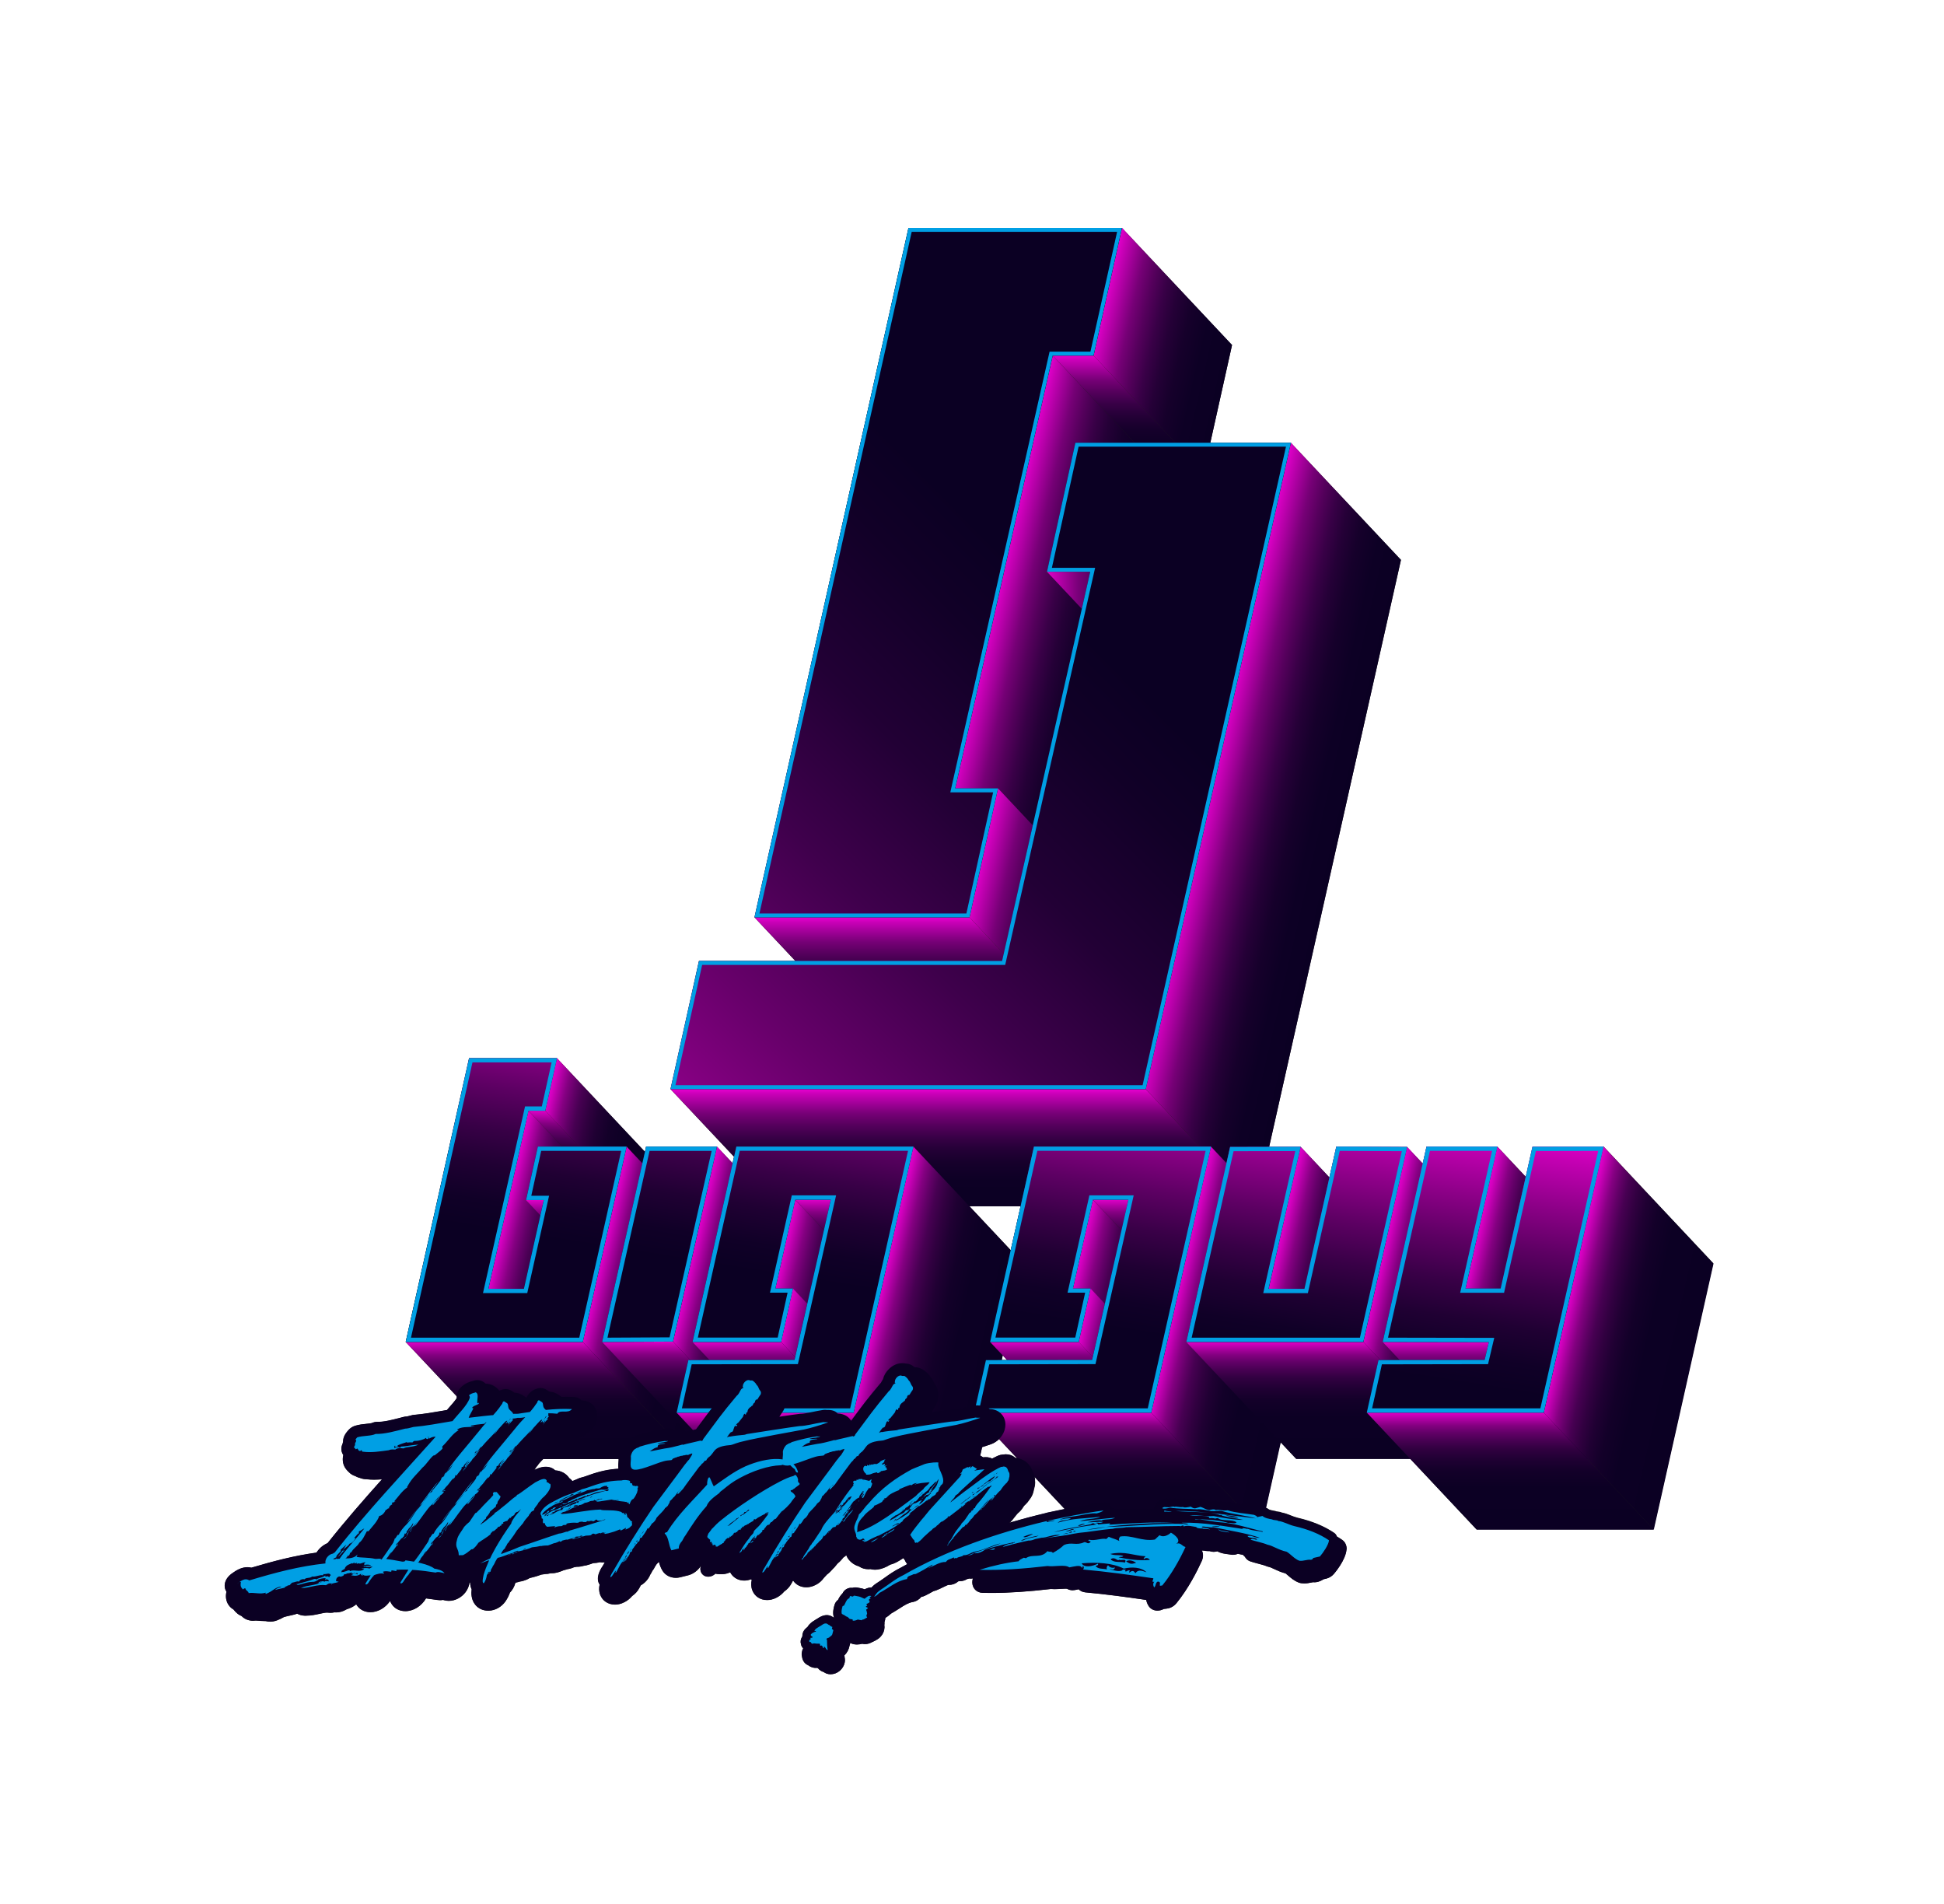 <?xml version="1.0" encoding="UTF-8"?><svg id="Layer_2" xmlns="http://www.w3.org/2000/svg" xmlns:xlink="http://www.w3.org/1999/xlink" viewBox="0 0 530 519"><defs><style>.cls-1{fill:url(#linear-gradient-8);}.cls-2{fill:url(#linear-gradient-7);}.cls-3{fill:url(#linear-gradient-5);}.cls-4{fill:url(#linear-gradient-6);}.cls-5{fill:url(#linear-gradient-9);}.cls-6{fill:url(#linear-gradient-4);}.cls-7{fill:url(#linear-gradient-3);}.cls-8{fill:url(#linear-gradient-2);}.cls-9{fill:url(#linear-gradient);}.cls-10{fill:#009fe4;}.cls-11,.cls-12{fill:#0b0023;}.cls-13{fill:#1c1b1a;filter:url(#outer-glow-1);}.cls-14{fill:url(#linear-gradient-10);}.cls-15{fill:url(#linear-gradient-11);}.cls-16{fill:url(#linear-gradient-12);}.cls-17{fill:url(#linear-gradient-13);}.cls-18{fill:url(#linear-gradient-19);}.cls-19{fill:url(#linear-gradient-14);}.cls-20{fill:url(#linear-gradient-21);}.cls-21{fill:url(#linear-gradient-20);}.cls-22{fill:url(#linear-gradient-22);}.cls-23{fill:url(#linear-gradient-23);}.cls-24{fill:url(#linear-gradient-28);}.cls-25{fill:url(#linear-gradient-25);}.cls-26{fill:url(#linear-gradient-32);}.cls-27{fill:url(#linear-gradient-31);}.cls-28{fill:url(#linear-gradient-33);}.cls-29{fill:url(#linear-gradient-30);}.cls-30{fill:url(#linear-gradient-15);}.cls-31{fill:url(#linear-gradient-16);}.cls-32{fill:url(#linear-gradient-17);}.cls-33{fill:url(#linear-gradient-18);}.cls-34{fill:url(#linear-gradient-35);}.cls-35{fill:url(#linear-gradient-34);}.cls-36{fill:url(#linear-gradient-36);}.cls-37{fill:url(#linear-gradient-27);}.cls-38{fill:url(#linear-gradient-24);}.cls-39{fill:url(#linear-gradient-26);}.cls-40{fill:url(#linear-gradient-29);}.cls-41{fill:url(#linear-gradient-37);}.cls-12{stroke:#0b0023;stroke-linecap:round;stroke-miterlimit:10;stroke-width:.77px;}</style><filter id="outer-glow-1" x="0" y="0" width="530" height="519" filterUnits="userSpaceOnUse"><feOffset dx="0" dy="0"/><feGaussianBlur result="blur" stdDeviation="20.04"/><feFlood flood-color="#ba00ba" flood-opacity=".4"/><feComposite in2="blur" operator="in"/><feComposite in="SourceGraphic"/></filter><linearGradient id="linear-gradient" x1="307.58" y1="128.86" x2="307.58" y2="96.92" gradientUnits="userSpaceOnUse"><stop offset="0" stop-color="#0b0023"/><stop offset=".22" stop-color="#0d0025"/><stop offset=".37" stop-color="#16002b"/><stop offset=".49" stop-color="#250037"/><stop offset=".59" stop-color="#390047"/><stop offset=".69" stop-color="#55005c"/><stop offset=".79" stop-color="#760076"/><stop offset=".87" stop-color="#9d0095"/><stop offset=".96" stop-color="#ca00b8"/><stop offset=".99" stop-color="#e000c9"/></linearGradient><linearGradient id="linear-gradient-2" x1="270.61" y1="167.93" x2="306.79" y2="176.28" gradientUnits="userSpaceOnUse"><stop offset="0" stop-color="#e000c9"/><stop offset=".04" stop-color="#ca00b8"/><stop offset=".13" stop-color="#9d0095"/><stop offset=".21" stop-color="#760076"/><stop offset=".31" stop-color="#55005c"/><stop offset=".41" stop-color="#390047"/><stop offset=".51" stop-color="#250037"/><stop offset=".63" stop-color="#16002b"/><stop offset=".78" stop-color="#0d0025"/><stop offset="1" stop-color="#0b0023"/></linearGradient><linearGradient id="linear-gradient-3" x1="250.02" y1="282" x2="250.02" y2="250.05" xlink:href="#linear-gradient"/><linearGradient id="linear-gradient-4" x1="262.6" y1="328.8" x2="262.6" y2="296.87" xlink:href="#linear-gradient"/><linearGradient id="linear-gradient-5" x1="299.14" y1="91.35" x2="334.91" y2="99.61" xlink:href="#linear-gradient-2"/><linearGradient id="linear-gradient-6" x1="265.3" y1="244.3" x2="301.13" y2="252.57" xlink:href="#linear-gradient-2"/><linearGradient id="linear-gradient-7" x1="328.89" y1="220.52" x2="365.43" y2="228.95" xlink:href="#linear-gradient-2"/><linearGradient id="linear-gradient-8" x1="285.44" y1="171.81" x2="327.23" y2="171.81" gradientUnits="userSpaceOnUse"><stop offset="0" stop-color="#e000c9"/><stop offset=".04" stop-color="#ca00b8"/><stop offset=".13" stop-color="#9d0095"/><stop offset=".21" stop-color="#760076"/><stop offset=".31" stop-color="#55005c"/><stop offset=".41" stop-color="#390047"/><stop offset=".51" stop-color="#250037"/><stop offset=".63" stop-color="#16002b"/><stop offset=".78" stop-color="#0d0025"/><stop offset="1" stop-color="#0b0023"/></linearGradient><linearGradient id="linear-gradient-9" x1="161.36" y1="334.65" x2="161.36" y2="302.75" gradientUnits="userSpaceOnUse"><stop offset="0" stop-color="#0b0023"/><stop offset=".36" stop-color="#0c0024"/><stop offset=".5" stop-color="#130029"/><stop offset=".6" stop-color="#200033"/><stop offset=".69" stop-color="#310040"/><stop offset=".76" stop-color="#470052"/><stop offset=".83" stop-color="#630068"/><stop offset=".89" stop-color="#840081"/><stop offset=".94" stop-color="#ab00a0"/><stop offset=".99" stop-color="#d500c0"/><stop offset="1" stop-color="#e000c9"/></linearGradient><linearGradient id="linear-gradient-10" x1="147.46" y1="307.43" x2="183.03" y2="315.64" gradientUnits="userSpaceOnUse"><stop offset="0" stop-color="#e000c9"/><stop offset=".02" stop-color="#d500c0"/><stop offset=".07" stop-color="#ab00a0"/><stop offset=".12" stop-color="#840081"/><stop offset=".18" stop-color="#630068"/><stop offset=".24" stop-color="#470052"/><stop offset=".32" stop-color="#310040"/><stop offset=".4" stop-color="#200033"/><stop offset=".5" stop-color="#130029"/><stop offset=".64" stop-color="#0c0024"/><stop offset="1" stop-color="#0b0023"/></linearGradient><linearGradient id="linear-gradient-11" x1="135.74" y1="338.85" x2="171.46" y2="347.1" xlink:href="#linear-gradient-10"/><linearGradient id="linear-gradient-12" x1="160.83" y1="359" x2="160.83" y2="327.1" xlink:href="#linear-gradient-9"/><linearGradient id="linear-gradient-13" x1="161.96" y1="350.97" x2="197.74" y2="359.23" xlink:href="#linear-gradient-10"/><linearGradient id="linear-gradient-14" x1="149.74" y1="397.68" x2="149.74" y2="365.78" xlink:href="#linear-gradient-9"/><linearGradient id="linear-gradient-15" x1="188.81" y1="397.68" x2="188.81" y2="365.68" xlink:href="#linear-gradient-9"/><linearGradient id="linear-gradient-16" x1="186.61" y1="350.93" x2="222.33" y2="359.18" xlink:href="#linear-gradient-10"/><linearGradient id="linear-gradient-17" x1="236.65" y1="358.91" x2="236.65" y2="327" xlink:href="#linear-gradient-9"/><linearGradient id="linear-gradient-18" x1="211.28" y1="350.94" x2="246.89" y2="359.17" xlink:href="#linear-gradient-10"/><linearGradient id="linear-gradient-19" x1="211.76" y1="370.33" x2="247.35" y2="378.55" xlink:href="#linear-gradient-10"/><linearGradient id="linear-gradient-20" x1="215.87" y1="397.68" x2="215.87" y2="365.78" xlink:href="#linear-gradient-9"/><linearGradient id="linear-gradient-21" x1="223.59" y1="416.95" x2="223.59" y2="385.04" xlink:href="#linear-gradient-9"/><linearGradient id="linear-gradient-22" x1="237.92" y1="360.59" x2="273.81" y2="368.88" xlink:href="#linear-gradient-10"/><linearGradient id="linear-gradient-23" x1="317.78" y1="358.91" x2="317.78" y2="327" xlink:href="#linear-gradient-9"/><linearGradient id="linear-gradient-24" x1="292.42" y1="350.94" x2="328.02" y2="359.16" xlink:href="#linear-gradient-10"/><linearGradient id="linear-gradient-25" x1="297" y1="397.68" x2="297" y2="365.78" xlink:href="#linear-gradient-9"/><linearGradient id="linear-gradient-26" x1="292.89" y1="370.33" x2="328.49" y2="378.55" xlink:href="#linear-gradient-10"/><linearGradient id="linear-gradient-27" x1="319.05" y1="360.59" x2="354.94" y2="368.88" xlink:href="#linear-gradient-10"/><linearGradient id="linear-gradient-28" x1="347.39" y1="343.78" x2="383.03" y2="352" xlink:href="#linear-gradient-10"/><linearGradient id="linear-gradient-29" x1="304.72" y1="416.95" x2="304.72" y2="385.04" xlink:href="#linear-gradient-9"/><linearGradient id="linear-gradient-30" x1="374.76" y1="351.02" x2="410.53" y2="359.28" xlink:href="#linear-gradient-10"/><linearGradient id="linear-gradient-31" x1="362.55" y1="397.68" x2="362.55" y2="365.78" xlink:href="#linear-gradient-9"/><linearGradient id="linear-gradient-32" x1="401.04" y1="343.7" x2="436.73" y2="351.94" xlink:href="#linear-gradient-10"/><linearGradient id="linear-gradient-33" x1="406.43" y1="397.73" x2="406.43" y2="365.78" xlink:href="#linear-gradient-9"/><linearGradient id="linear-gradient-34" x1="411.75" y1="416.95" x2="411.75" y2="385.04" xlink:href="#linear-gradient-9"/><linearGradient id="linear-gradient-35" x1="426.08" y1="360.59" x2="461.97" y2="368.88" xlink:href="#linear-gradient-10"/><linearGradient id="linear-gradient-36" x1="123.4" y1="334.68" x2="497.04" y2="-35.54" gradientUnits="userSpaceOnUse"><stop offset="0" stop-color="#e000c9"/><stop offset="0" stop-color="#d900c4"/><stop offset=".1" stop-color="#9b0093"/><stop offset=".19" stop-color="#68006b"/><stop offset=".27" stop-color="#3f004c"/><stop offset=".34" stop-color="#220035"/><stop offset=".41" stop-color="#110027"/><stop offset=".45" stop-color="#0b0023"/></linearGradient><linearGradient id="linear-gradient-37" x1="264.62" y1="397.74" x2="282.01" y2="287.95" gradientUnits="userSpaceOnUse"><stop offset=".37" stop-color="#0b0023"/><stop offset=".44" stop-color="#100027"/><stop offset=".53" stop-color="#200033"/><stop offset=".62" stop-color="#390047"/><stop offset=".72" stop-color="#5d0063"/><stop offset=".83" stop-color="#8c0087"/><stop offset=".95" stop-color="#c300b2"/><stop offset="1" stop-color="#e000c9"/></linearGradient></defs><g id="artwork"><path class="cls-13" d="M437.18,312.53l-19.37.05-1.84,8.19-7.74-8.24h-19.32l-1.04,4.62-4.25-4.52-19.3-.1-1.89,8.4-7.85-8.35-8.58.02,35.94-159.98-30.01-31.94h-21.96l5.92-26.63-30.01-31.94h-58.2l-41.99,187.94,11.15,11.88h-26.29l-7.76,34.93h129.55l14.72,15.67h0l-14.71-15.66h-129.55l17.32,18.43-.4,1.76-4.26-4.53h-19.32l-.32,1.42-23.99-25.53h-23.95l-17.28,77.36h0s13.94,14.83,13.94,14.83c-.01.17-.03.34-.01.51-.52.8-1.46,1.85-2.13,2.61-.19.21-.37.42-.55.63-.4.07-.8.14-1.19.2-2.72.47-5.29.91-7.81,1.12-.25.02-.51.07-.76.15-.4.12-.91.24-1.16.29-.29,0-.58.04-.87.11-.3.08-.6.15-.89.23-2.3.59-4.48,1.16-6.25,1.12-.53-.01-1.08.11-1.59.34-.26.08-.96.15-1.43.2-.93.09-1.99.2-3.07.53-.69.21-1.32.62-1.81,1.17-.5.56-1.49,1.67-1.47,3.15-.06.2-.11.4-.14.6-.51,1.05-.41,2.16.2,3.04-.34,1.42-.07,2.87.82,3.93.18.21.39.47.68.72.49.53,1.1.89,1.78,1.1.47.27.95.44,1.38.54.46.18,1,.3,1.64.31.67.08,1.35.12,2.08.12s1.46-.04,2.18-.1c-4.96,5.54-9.97,11.27-14.84,17.41-1.11.46-2.12,1.27-2.86,2.33-.06.08-.11.16-.17.25-5.91.83-11.34,2.21-17.75,4.11-1.23-.31-2.92-.16-5.03,1.39-1.45.95-2.25,2.2-2.24,3.54,0,.6.18,1.15.48,1.61-.2.83-.15,1.52-.09,1.92.21,1.29.95,2.33,2,2.92.29.39.65.78,1.1,1.15.34.27.72.49,1.12.65.77.8,1.87,1.27,3.11,1.27.24,0,.49-.02.74-.05,0,0,.03,0,.05,0,.18,0,.47.03.76.05.45.04,1.02.09,1.64.09.08,0,.17,0,.25,0,.39.1.79.16,1.21.16.64,0,1.3-.12,1.96-.38.71-.28,1.31-.58,1.81-.87.07-.02.14-.04.21-.06.49-.14.9-.23,1.33-.32.42-.09.9-.19,1.41-.33.22-.06.44-.14.65-.23.6.34,1.29.54,2.05.56.11,0,.22,0,.32,0,1.42,0,2.69-.27,3.8-.52.79-.17,1.48-.32,2-.32.1,0,.18,0,.27.02.2.03.4.04.6.04.38,0,.76-.04,1.14-.13.14.01.28.02.43.02.95,0,1.93-.27,2.82-.81.04-.02.07-.04.1-.06.38-.11.82-.26,1.31-.5.46-.22.89-.5,1.28-.83.76,1.34,2.18,2.14,3.86,2.14,2.04,0,4.05-1.16,5.33-3.01.02,0,.04,0,.06,0,.04.12.09.23.15.34.72,1.5,2.21,2.39,3.99,2.39,2.21,0,4.38-1.36,5.63-3.48.93.11,1.94.25,3.08.43.24.04.49.06.74.06.27,0,.54-.02.81-.07.05.01.09.02.14.03.15.04.28.07.41.1.34.08.69.12,1.05.12,1.68,0,3.41-.87,4.53-2.34.61-.81.98-1.72,1.1-2.63.06,0,.13-.02.19-.03,0,.59.09,1.25.4,1.85-.14,1.12-.14,2.83.98,4.21.85,1.05,2.1,1.62,3.55,1.62.04,0,.1,0,.14,0,1.76-.05,3.5-1.03,4.56-2.57.58-.85.96-1.66,1.2-2.36.67-.7,1.17-1.55,1.43-2.49.04-.07.08-.14.12-.22.28-.05.53-.11.74-.17.09-.02.17-.05.26-.08.04-.01.07-.03.12-.04.69-.09,1.32-.3,1.8-.5.31-.12.61-.28.9-.46.74-.17,2-.49,3.17-.94.39-.05.72-.1.83-.12.07-.01.14-.02.21-.04.01,0,.03,0,.04,0,.5,0,1-.08,1.5-.22.1,0,.2,0,.29,0,1.25,0,2.26-.42,3.01-.72.08-.03.18-.07.26-.11.25-.05.5-.11.75-.2.07-.02.14-.05.2-.07.63-.08,1.25-.26,1.84-.53.24-.03.48-.07.72-.13.06,0,.11,0,.17,0,.58,0,1.18-.09,1.8-.27.45-.05.9-.16,1.32-.31.35-.08.69-.2,1.03-.35.09-.02.18-.05.28-.07.42-.02,1.03-.06,1.73-.25.27.05.54.07.83.07.18,0,.35,0,.53-.03-.2.35-.41.7-.6,1.04-.66.95-2.01,3.27-.82,5.03-.18.81-.22,1.78.15,2.77.62,1.66,2.16,2.68,4.03,2.68.67,0,1.61-.13,2.64-.69.86-.44,1.54-1.06,2.04-1.65.81-.55,1.48-1.29,1.94-2.14.15-.28.29-.54.41-.76,1.13-.65,2.07-1.67,2.58-2.92.12-.17.23-.35.33-.53.08-.14.15-.29.21-.44.32-.39.58-.81.79-1.26.13-.18.26-.38.37-.57.08-.09.17-.18.25-.28.15-.13.29-.26.42-.41.2.74.47,1.56.93,2.34.76,1.28,2.13,2.01,3.68,2.01.38,0,.77-.04,1.17-.14,1.02-.24,1.35-.33,2.17-.54h.02c1.48-.4,2.72-1.38,3.5-2.61-.06.17-.11.35-.14.53-.19,1.36.75,2.46,2.11,2.46.73,0,1.44-.32,1.96-.83.36.09.73.14,1.13.14.05,0,.1,0,.15,0,.03,0,.07,0,.1,0,.03,0,.06,0,.1,0h.45c.71-.03,1.43-.21,2.1-.52.18.36.37.59.48.73.79.97,2.01,1.53,3.35,1.53.4,0,1.1-.06,1.91-.37.04.08.09.15.14.23-.18.81-.22,1.78.15,2.77.62,1.66,2.16,2.68,4.03,2.68.67,0,1.61-.13,2.64-.69.86-.44,1.54-1.06,2.04-1.65,0,0,0,0,0,0,.81-.55,1.48-1.29,1.94-2.14.15-.28.29-.54.41-.76.03-.02.05-.03.08-.05.77,1.13,2.08,1.81,3.57,1.81,1.29,0,2.35-.49,3.02-.9.7-.43,1.3-.99,1.77-1.66.06-.06.11-.12.17-.18l.65-.7s.02-.02.02-.03c.31-.21.6-.46.87-.74.06-.06.11-.12.17-.18.16-.15.3-.31.44-.47.03-.04.07-.08.1-.12.33-.3.63-.62.89-.97.05-.07.11-.13.16-.2.05-.06.1-.12.15-.18.07-.07.14-.15.21-.23.26-.2.5-.42.73-.67.04-.04.08-.09.12-.14.22-.22.42-.46.6-.72.28-.18.57-.39.85-.64.16.45.4.87.71,1.24.86,1.02,1.83,1.54,2.72,1.79.02.01.04.02.06.03.7.48,1.56.74,2.49.74.05,0,.1,0,.15,0,.13,0,.28-.01.44-.03.4.11.82.17,1.25.17.23,0,.46-.02.69-.05,1.16-.16,2.3-.6,3.47-1.34,1.25-.29,2.26-.94,3.08-1.46.11-.07.21-.14.32-.2.06-.04.12-.08.18-.11.11.17.24.37.41.59.17.41.41.73.66,1.04-.62.34-1.26.66-1.88,1.01-1.74.86-3.13,1.85-4.36,2.73-.64.45-1.24.88-1.84,1.26-.74.45-1.27.9-1.7,1.37-.67-.02-1.32.21-1.88.51-.28-.11-.57-.21-.87-.27l-1.17-.22c-.43-.08-.88-.05-1.31.09-.57-.09-1.18.05-1.71.39-.43.28-.77.68-.98,1.13-.59.55-.94,1.19-1.19,1.71-.46.35-.81.84-.97,1.39-.21.71-.55,1.91-.27,3.13.03.13.07.25.12.36,0,.01.01.02.02.03-.08-.05-.17-.1-.26-.14-1.21-.87-2.63-.76-4.22.33-.06.04-.15.1-.19.13-.19.08-.37.19-.53.32-.05.03-.11.07-.16.1-.43.26-1.31.78-1.88,1.77-.31.23-.59.49-.81.76-.23.28-.4.6-.49.93-.07.24-.13.55-.11.89-.2.29-.32.58-.38.82h0s0,0,0,0c-.03.11-.05.21-.07.32-.05.33-.02.65.08.94.07.55.35.91.51,1.07.03.03.06.05.08.08-.09.19-.17.37-.22.53-.01.04-.02.08-.04.12,0,0,0,.01,0,.02-.06.2-.1.41-.12.6-.05.42,0,.83.1,1.2.09.57.32.98.49,1.23.29.41.69.73,1.16.93.5.39,1.05.58,1.51.67.19.04.39.05.58.05.13,0,.26,0,.38-.02.08.05.16.11.24.15.45.56,1,.84,1.5.98.46.34,1.07.62,1.9.62.44,0,.88-.08,1.31-.24,1.78-.67,2.9-2.58,2.52-4.3-.03-.13-.05-.35-.07-.6.75-.75,1.17-1.54,1.39-2.58.02-.09.03-.13.04-.18l.11-.37c.02-.07.04-.17.07-.28.28.17.6.3.96.36.27.05.56.08.85.08.52,0,1.01-.08,1.44-.2l.21.04c.19.04.39.05.58.05.6,0,1.22-.17,1.78-.48.12-.05.25-.11.37-.18.35-.14.65-.3.92-.48,1.05-.55,1.59-1.38,1.84-1.9.18-.38.48-1.18.33-2.11.04-.25.06-.54.03-.85.04-.11.08-.22.11-.34.08-.27.12-.53.13-.79,0,0,0-.01,0-.02.63-.36,1.18-.81,1.58-1.18.83-.47,1.57-.94,2.24-1.37,1.55-1,2.49-1.57,3.64-1.77.93-.16,1.76-.68,2.35-1.4.35-.06.69-.17,1.02-.33.66-.32,1.44-.73,2.32-1.24.21-.04.43-.1.64-.18.74-.28,1.39-.6,1.97-.89.51-.25,1.29-.63,1.52-.64.06,0,.12,0,.18,0,.88,0,1.76-.35,2.46-.97.12,0,.23-.02.34-.03.03,0,.06,0,.08,0,.64,0,1.31-.19,1.92-.56.15-.04.36-.09.6-.17.15.02.31.03.46.03.18,0,.37-.02.55-.05-.1.34-.16.69-.16,1.04,0,1.62,1.17,2.84,2.78,2.88.79.02,1.6.03,2.42.03,4.74,0,10.04-.35,16.19-1.07.31.03.65.04,1.02.04.59,0,1.16-.04,1.71-.07.46-.03.9-.06,1.26-.06.22,0,.36.01.44.02.45.27.98.41,1.53.41.21,0,.42-.02.63-.06.23-.04.46-.09.7-.14.1-.02.21-.04.32-.07.45.47,1.08.77,1.79.84,5.74.53,11.33,1.29,16.63,2.07.1.54.3,1.08.63,1.61.48.78,1.32,1.26,2.29,1.3.05,0,.1,0,.15,0,.59,0,1.19-.16,1.74-.46.08,0,.16-.01.24-.02l.63-.08c.96-.12,1.88-.64,2.54-1.44,3.28-4,5.75-8.94,6.92-11.53.4-.89.44-1.85.11-2.67-.03-.06-.05-.13-.08-.19.18.02.37.03.58.04.13.03.28.06.43.08.3.04.6.04.86.05.07,0,.16,0,.24,0,.35.14.73.2,1.11.2.33,0,.67-.05,1-.15.96.56,2.13.7,2.97.8.18.02.46.06.55.08.23.05.47.08.71.08.46,0,.93-.1,1.37-.28.48.1.95.2,1.41.3.15.2.32.36.5.51.32.59.85,1.05,1.51,1.27.64.22,1.38.41,2.09.6.83.22,1.76.46,2.26.68.19.09.39.15.6.19.43.09.92.32,1.54.61.81.38,1.8.85,3.1,1.19.2.16.42.35.64.54.76.66,1.7,1.48,2.96,1.96.23.09.47.14.71.17.26.03.52.05.78.05.78,0,1.42-.13,1.89-.23.22-.04.42-.09.51-.09.01,0,.02,0,.04,0,.12.01.25.02.37.02.32,0,.64-.05.97-.14.31-.09.86-.29,1.45-.68.3-.06.62-.14.94-.23.72-.21,1.38-.63,1.89-1.22.13-.15,3.26-3.75,3.46-6.74.07-1.07-.37-2.03-1.19-2.6-.47-.32-.95-.63-1.46-.93-.12-.39-.37-.73-.71-.96-2.72-1.85-6.04-3.21-10.12-4.16-.53-.13-1.08-.35-1.67-.58-.79-.32-1.6-.64-2.48-.79-.48-.22-.98-.26-1.31-.3-.06,0-.13-.01-.18-.02-.16-.08-.33-.13-.51-.16h-.08c-.53-.11-1.33-.24-1.61-.49-.19-.17-.42-.28-.67-.36l4.01-17.87,4.22,4.5h31.1l18.1,19.27h48.26l16.29-72.52-29.98-31.91ZM309.33,120.68h0l-22.33-23.75h0s22.33,23.75,22.33,23.75ZM273.64,259.96h0s-9.31-9.91-9.31-9.91l9.32,9.91ZM168.67,397.68c0,.11-.01.21,0,.32,0,.1-.02.27-.03.41-.05.54-.11,1.23-.02,1.96-2.59.14-5.03.66-7.91,1.68-.22.07-.43.15-.65.23-.58.21-1.08.38-1.61.5-.32.07-.63.18-.93.34-.2.1-.47.21-.77.33-.22.09-.45.18-.69.28,0,0-.01-.02-.02-.03-.25-.3-.53-.57-.84-.79-.84-1.24-2.21-2-3.82-2.1-.91-.88-2.28-1.2-3.84-.82-.68.16-1.31.44-1.83.69.17-.23.32-.47.45-.71,0,0,0-.02.03-.05.27-.28.5-.59.71-.92.36-.42.78-.86,1.21-1.3h20.56ZM273.35,396.48c-.42.03-.85.13-1.26.31-.54.24-1.08.51-1.62.8-.71-.43-1.58-.45-2.44-.37-.26-.18-.52-.33-.79-.48l.51-2.28c.68-.22,1.38-.45,2.14-.7,1.03-.33,1.85-.87,2.49-1.5l4.88,5.19c-.14-.02-.28-.06-.42-.07-1.14-1.05-2.56-1.06-3.49-.91ZM273.38,369.45l1.18,1.26h-1.47s.28-1.26.28-1.26ZM276.05,414.28c.1-.12.19-.25.29-.37.4-.51.81-1.04,1.15-1.41.55-.43,1.04-.97,1.42-1.58.2-.33.33-.48.37-.53.13-.11.25-.23.37-.35.36-.34.7-.75,1.02-1.24.58-.72,1-1.57,1.17-2.48.02-.13.03-.14.05-.23.07-.25.15-.53.23-.94.03-.12.05-.24.06-.36.07-.47.07-.92,0-1.35-.02-.3-.08-.58-.14-.87l8.24,8.77c-1.6.32-3.19.66-4.79,1-.11.02-.23.06-.34.1-.04,0-.07.02-.11.03-2.92.69-6.24,1.56-9.77,2.6.27-.24.53-.48.76-.77ZM275.55,340.76l-11.24-11.96h13.92l-2.68,11.96Z"/><polygon class="cls-9" points="298.15 96.92 328.16 128.86 317.02 128.86 287.01 96.92 298.15 96.92"/><polygon class="cls-8" points="287 96.92 317.02 128.86 290.4 247.29 260.42 214.88 287 96.92"/><polygon class="cls-7" points="264.33 250.05 294.34 282 235.72 282 205.71 250.05 264.33 250.05"/><polygon class="cls-6" points="312.36 296.87 342.38 328.8 212.83 328.8 182.82 296.87 312.36 296.87"/><polygon class="cls-3" points="305.89 62.11 335.9 94.04 328.16 128.86 298.15 96.92 305.89 62.11"/><polygon class="cls-4" points="272.09 214.88 302.1 246.82 294.34 281.99 264.33 250.05 272.09 214.88"/><polygon class="cls-2" points="351.94 120.68 381.95 152.61 342.38 328.79 312.36 296.86 351.94 120.68"/><polygon class="cls-1" points="297.22 155.84 327.23 187.78 315.45 187.78 285.44 155.84 297.22 155.84"/><polygon class="cls-5" points="148.66 302.75 178.64 334.65 174.06 334.65 144.08 302.75 148.66 302.75"/><polygon class="cls-14" points="151.85 288.42 181.83 320.32 178.64 334.65 148.66 302.75 151.85 288.42"/><polygon class="cls-15" points="144.08 302.75 174.06 334.65 163.12 383.21 133.14 351.3 144.08 302.75"/><polygon class="cls-16" points="148.26 327.1 178.24 359 173.39 359 143.41 327.1 148.26 327.1"/><polygon class="cls-17" points="170.84 312.53 200.82 344.43 188.86 397.68 158.88 365.78 170.84 312.53"/><polygon class="cls-19" points="158.88 365.78 110.61 365.78 140.59 397.68 188.86 397.68 158.88 365.78"/><polygon class="cls-30" points="183.49 365.68 213.47 397.59 194.14 397.68 164.16 365.78 183.49 365.68"/><polygon class="cls-31" points="195.48 312.53 225.46 344.43 213.47 397.59 183.49 365.68 195.48 312.53"/><polygon class="cls-32" points="226.5 327 256.48 358.91 246.79 358.91 216.81 327 226.5 327"/><polygon class="cls-33" points="216.81 327 246.79 358.91 241.36 383.11 211.38 351.2 216.81 327"/><polygon class="cls-18" points="216.17 351.2 246.16 383.11 242.94 397.68 212.95 365.78 216.17 351.2"/><polygon class="cls-21" points="212.95 365.78 242.94 397.68 218.78 397.68 188.8 365.78 212.95 365.78"/><polygon class="cls-20" points="232.73 385.04 262.71 416.95 214.45 416.95 184.46 385.04 232.73 385.04"/><polygon class="cls-22" points="249.02 312.53 279 344.43 262.71 416.95 232.73 385.04 249.02 312.53"/><polygon class="cls-23" points="307.63 327 337.61 358.91 327.93 358.91 297.95 327 307.63 327"/><polygon class="cls-38" points="297.95 327 327.93 358.91 322.5 383.11 292.51 351.2 297.95 327"/><polygon class="cls-25" points="294.09 365.78 324.07 397.68 299.91 397.68 269.93 365.78 294.09 365.78"/><polygon class="cls-39" points="297.31 351.2 327.29 383.11 324.07 397.68 294.09 365.78 297.31 351.2"/><polygon class="cls-37" points="330.15 312.53 360.13 344.43 343.84 416.95 313.86 385.04 330.15 312.53"/><polygon class="cls-24" points="354.59 312.57 384.57 344.48 375.83 383.21 345.85 351.3 354.59 312.57"/><polygon class="cls-40" points="313.86 385.04 343.84 416.95 295.58 416.95 265.6 385.04 313.86 385.04"/><polygon class="cls-29" points="383.63 312.62 413.61 344.53 401.67 397.68 371.69 365.78 383.63 312.62"/><polygon class="cls-27" points="371.69 365.78 401.67 397.68 353.41 397.68 323.42 365.78 371.69 365.78"/><polygon class="cls-26" points="408.23 312.53 438.21 344.43 429.53 383.11 399.55 351.2 408.23 312.53"/><polygon class="cls-28" points="405.91 365.82 435.89 397.73 406.95 397.68 376.97 365.78 405.91 365.82"/><polygon class="cls-35" points="420.89 385.04 450.88 416.95 402.61 416.95 372.63 385.04 420.89 385.04"/><polygon class="cls-34" points="437.18 312.53 467.16 344.43 450.88 416.95 420.89 385.04 437.18 312.53"/><path class="cls-36" d="M272.09,214.88l-7.77,35.17h-58.62s41.99-187.94,41.99-187.94h58.2s-7.74,34.81-7.74,34.81h-11.14s-26.58,117.97-26.58,117.97h11.67ZM285.44,155.84h11.79s-24.03,106.09-24.03,106.09h-82.62s-7.76,34.93-7.76,34.93h129.55s39.57-176.18,39.57-176.18h-58.75s-7.75,35.16-7.75,35.16Z"/><path class="cls-10" d="M304.56,63.18l-7.27,32.67h-11.14l-.19.84-26.58,117.97-.29,1.31h11.67l-7.29,33.02h-56.42l41.51-185.8h56.01M350.6,121.75l-39.09,174.04h-127.36l7.28-32.79h82.62l.19-.83,24.03-106.09.3-1.31h-11.79l7.28-33.02h56.55M305.89,62.11h-58.2l-41.99,187.94h58.62l7.77-35.17h-11.67l26.58-117.97h11.14l7.74-34.81h0ZM351.94,120.68h-58.75l-7.75,35.16h11.79l-24.03,106.09h-82.62l-7.76,34.93h129.55l39.57-176.18h0Z"/><path class="cls-41" d="M146.63,312.53h24.2s-11.95,53.25-11.95,53.25h-24.14s-24.13,0-24.13,0l17.28-77.36h23.95s-3.19,14.33-3.19,14.33h-4.58s-10.94,48.55-10.94,48.55h9.68s5.43-24.2,5.43-24.2h-4.84s3.22-14.57,3.22-14.57ZM164.16,365.78l19.33-.1,11.99-53.15h-19.32s-12,53.25-12,53.25ZM212.95,365.78l3.22-14.57h-4.79s5.43-24.2,5.43-24.2h9.68s-9.89,43.67-9.89,43.67l-28.95.05-3.19,14.33h48.26s16.29-72.52,16.29-72.52h-48.26s-11.95,53.25-11.95,53.25h24.16ZM269.93,365.78h24.16s3.22-14.57,3.22-14.57h-4.79s5.43-24.2,5.43-24.2h9.68s-9.89,43.67-9.89,43.67l-28.95.05-3.19,14.33h48.26s16.29-72.52,16.29-72.52h-48.26s-11.95,53.25-11.95,53.25ZM355.63,351.3h-9.78s8.74-38.73,8.74-38.73l-19.22.05-11.94,53.15h48.26s11.94-53.15,11.94-53.15l-19.3-.1-8.7,38.77ZM409.13,351.2h-9.58s8.69-38.68,8.69-38.68h-19.32s-11.95,53.25-11.95,53.25l28.94.05-1.14,4.84-28.95.05-3.19,14.33h48.26s16.29-72.52,16.29-72.52l-19.37.05-8.68,38.63Z"/><path class="cls-10" d="M150.39,289.58l-2.67,12h-4.58l-.2.91-10.94,48.55-.32,1.42h12.07l.2-.91,5.43-24.2.32-1.42h-4.85l2.7-12.24h21.81l-11.43,50.92h-45.88l16.76-75.03h21.57M406.78,313.69l-8.37,37.26-.32,1.42h11.97l.2-.91,8.48-37.72,16.98-.04-15.76,70.18h-45.88l2.67-12,28.02-.05h.92s.21-.9.21-.9l1.14-4.84.34-1.43h-1.47s-27.49-.05-27.49-.05l11.43-50.92h16.93M328.69,313.69l-15.77,70.18h-45.88l2.67-12,28.02-.05h.93s.21-.91.21-.91l9.89-43.67.32-1.42h-12.08l-.2.91-5.43,24.2-.32,1.42h4.8l-2.7,12.24h-21.76l11.43-50.92h45.87M247.56,313.69l-15.77,70.18h-45.88l2.67-12,28.02-.05h.93s.21-.91.21-.91l9.89-43.67.32-1.42h-12.08l-.2.91-5.43,24.2-.32,1.42h4.8l-2.7,12.24h-21.76l11.43-50.92h45.87M194.02,313.69l-11.47,50.83-16.93.09,11.48-50.91h16.92M365.26,313.7l16.92.08-11.42,50.83h-45.87l11.42-50.82,16.83-.04-8.42,37.3-.32,1.42h12.17l.2-.91,8.49-37.86M151.85,288.42h-23.95l-17.28,77.36h48.27l11.95-53.25h-24.2l-3.22,14.57h4.84l-5.43,24.2h-9.68l10.94-48.55h4.58l3.19-14.33h0ZM437.18,312.53l-19.37.05-8.68,38.63h-9.58l8.69-38.68h-19.32l-11.95,53.25,28.94.05-1.14,4.84-28.95.05-3.19,14.33h48.26l16.29-72.52h0ZM364.33,312.53l-8.7,38.77h-9.78l8.74-38.73-19.22.05-11.94,53.15h48.26l11.94-53.15-19.3-.1h0ZM330.15,312.53h-48.26l-11.95,53.25h24.16l3.22-14.57h-4.79l5.43-24.2h9.68l-9.89,43.67-28.95.05-3.19,14.33h48.26l16.29-72.52h0ZM249.02,312.53h-48.26l-11.95,53.25h24.16l3.22-14.57h-4.79l5.43-24.2h9.68l-9.89,43.67-28.95.05-3.19,14.33h48.26l16.29-72.52h0ZM195.48,312.53h-19.32l-12,53.25,19.33-.1,11.99-53.15h0Z"/><path class="cls-12" d="M212.02,407.47h-.19c-.26.01.39,0-.05.26h-.26s.26,0-.04.2c0,0-.81.54-.19,0,.23-.2-.81.54-.81.54l.06-.32c-.32.33-.36.52-.55.53-.19,0-.16-.19-.19,0-.32,0-.05.26-.37.27,0,0,.37-.27.05-.26-.26,0-.31.26-.05.26h-.26s-.04.2-.04.2h-.13s-.26.01-.3.2c0,0-.32,0-.52.02-.52.33-1.16.99-1.35,1h-.19c.19,0-.06.33-.06.33-.2-.31-.05.26-.63.27-.06,0-.41.14-.72.41,0,0-.04.19-.23.2-.06.32-.26.33-.58.34-.23.2-.58.66-.71.66l.05-.26c-.31.26-.37.59-.97.67.27-.07,0,0,0,0-.19.33-.24.58-.5.59,0,0,.37-.59.05-.26-.32,0-.05.26-.37.27-.04.19,0,0-.23.2-.04.19-.55.53-.55.53.32-.33-.13-.32,0,0-.19,0-.64.66-.84.66q-.23.2-.49.21s.04-.19,0,0l-.06.32c.26,0,1.34-.93,1.34-.93h.26s.54-.79.5-.6l-.5.59s.5-.59.82-.6c2.4-1.41,5.27-3.29,7.46-4.63.27-.39,1.29-.68,1.33-.87,0,0-.32,0,0,0,.06-.32,0,0,.19,0-.19,0,.78-.73.83-.98Z"/><path class="cls-11" d="M282.2,403.43c-.05-.88-.28-1.71-.69-2.43-.19-.52-.46-1.08-.88-1.62-.91-1.18-2.25-1.88-3.8-1.99-1.14-1.05-2.56-1.06-3.49-.91-.42.03-.85.13-1.26.31-.54.24-1.08.51-1.62.8-.71-.43-1.58-.45-2.44-.37-.72-.49-1.43-.93-2.48-.9-.18,0-.35.02-.52.05-.33.01-.67.08-1.03.19-.57.04-1.15.24-1.67.55-.07.05-.24.14-.35.2-.12.04-.24.09-.36.15-.02,0-.04.02-.06.03-.66-.63-1.43-.94-2.11-1.09,1.58-.29,2.82-.52,3.29-.6.08-.01.16-.03.24-.05,2.24-.48,4.31-1.12,6.91-2,2.95-.96,4.26-3.52,4.23-5.51-.03-2.25-1.64-3.96-3.92-4.15-.13-.01-.25-.02-.37-.02-.47-.53-1.25-.97-2.56-.97-.01,0-.03,0-.04,0-.09,0-.25,0-.33,0-.33-.05-.68-.06-1.03,0-1.09.17-2.06.37-2.92.55-1.27.27-2.27.47-3.25.5-.07,0-.14,0-.21.01-.52.05-2.87.39-5.53.79.13-.18.25-.38.38-.59.09-.13.16-.25.21-.34.41-.53.73-1.13.93-1.75.62-1.92.41-3.64-.64-5.12-.05-.12-.11-.24-.18-.35,0,0-.01-.02-.02-.03,0-.02-.02-.05-.03-.08-.19-.46-.46-.87-.8-1.23-.12-.2-.25-.39-.39-.56-1.23-1.46-2.51-2.19-4.03-2.26-.02,0-.04,0-.06-.01-.75-.64-1.5-.95-2.35-.96-.29-.08-.59-.11-.91-.1h-.09c-1.23-.01-2.52.53-3.56,1.53-.85.81-1.43,1.79-1.67,2.82-.22.32-.38.63-.51.88-.02.03-.04.07-.06.11-.11.11-.21.22-.31.33-3.5,4.18-4.65,5.74-6.94,8.82-.27.37-.57.77-.88,1.19-.66-1.09-1.86-1.9-3.67-1.97-.47-.53-1.25-.97-2.57-.97-.01,0-.03,0-.04,0-.09,0-.24,0-.33,0-.33-.05-.68-.06-1.03,0-1.09.17-2.06.37-2.92.55-1.27.27-2.27.47-3.25.5-.07,0-.14,0-.21.01-.53.05-2.87.39-5.53.79.13-.18.25-.38.38-.59.09-.13.16-.25.21-.34.41-.53.73-1.13.93-1.75.62-1.92.41-3.64-.64-5.12-.05-.12-.11-.23-.18-.35,0-.01-.01-.02-.02-.03,0-.02-.02-.05-.03-.08-.19-.46-.46-.87-.8-1.22-.12-.2-.25-.39-.39-.56-1.23-1.46-2.51-2.19-4.03-2.26-.02,0-.04,0-.06-.01-.75-.64-1.5-.95-2.35-.96-.29-.08-.59-.11-.91-.1h-.09c-1.23-.01-2.52.53-3.56,1.53-.85.81-1.43,1.79-1.67,2.82-.22.32-.38.63-.51.88-.02.03-.04.07-.06.11-.11.11-.21.22-.31.33-3.5,4.19-4.65,5.74-6.94,8.83-.5.67-1.05,1.42-1.7,2.29-.33.08-.56.14-.77.19-.42.1-.82.2-2.08.48-.07.02-.15.03-.22.06-.09.02-.16.05-.23.06-.23,0-.45.04-.67.08-.34-.08-.7-.13-1.06-.13,0,0,0,0,0,0-.63-.73-1.62-1.08-2.68-.93-.23-.02-.46-.02-.69.01-2.5.3-5.51,1.07-7.5,1.68-.31.1-.61.23-.89.41-.26.09-.67.25-1.11.54-1,.56-1.86,1.47-2.47,2.64-.35.67-.89,1.95-.73,3.28,0,.1-.02.27-.03.41-.05.54-.11,1.23-.02,1.96-2.59.14-5.03.66-7.91,1.68-.22.07-.43.15-.65.23-.58.21-1.08.38-1.61.5-.32.07-.63.18-.93.34-.2.1-.47.21-.77.33-.22.09-.45.18-.69.28,0,0-.01-.02-.02-.03-.25-.3-.53-.57-.84-.79-.84-1.24-2.21-2-3.82-2.1-.91-.88-2.28-1.2-3.84-.82-.68.16-1.31.44-1.83.69.17-.23.32-.47.45-.71,0,0,0-.02.03-.05.27-.28.5-.59.71-.92.41-.48.9-.99,1.39-1.49.36-.23.7-.5,1.01-.8.49-.46.93-.98,1.33-1.5.69-.21,1.35-.54,1.94-1,.45-.34.89-.75,1.33-1.25l.22.1s-.02.02-.03.03c.01,0,.02-.02.03-.03l.04.02-.02.04c.03-.06.09-.13.13-.19.08-.07.15-.14.23-.21.38-.1.76-.24,1.12-.42,2.5-.08,4.52-1.06,5.99-2.9,1.18-1.47,1.56-3.36.98-4.93-.57-1.57-2.01-2.6-3.76-2.68-.08,0-.17,0-.25,0-.49-.57-1.21-.92-2.03-.96-1.1-.05-2.24-.06-3.43-.03-.09-.07-.19-.14-.29-.21l-.86-.55c-.64-.41-1.38-.63-2.17-.67l-.81-.52c-.7-.45-1.6-.57-2.5-.33-.66.17-2.16.75-2.96,2.51-.07-.05-.15-.11-.22-.16l-.86-.55c-.64-.41-1.38-.63-2.17-.67l-.81-.52c-.7-.45-1.6-.57-2.5-.33-.21.06-.51.15-.84.32-.4-.55-.95-1.05-1.72-1.44-.6-.31-1.28-.47-1.98-.48-.24-.24-.54-.45-.9-.64-.79-.41-1.76-.43-2.67-.08,0,0-.01,0-.02,0-.6.15-1.85.46-3.09,1.63-.9.84-1.32,1.98-1.22,3.02-.52.8-1.46,1.85-2.13,2.61-.19.21-.37.42-.55.63-.4.07-.8.14-1.19.2-2.72.47-5.29.91-7.81,1.12-.25.02-.51.07-.76.15-.4.12-.91.24-1.16.29-.29,0-.58.04-.87.11-.3.08-.6.15-.89.23-2.3.59-4.48,1.16-6.25,1.12-.53-.01-1.08.11-1.59.34-.26.08-.96.15-1.44.2-.93.09-1.99.2-3.07.53-.69.21-1.32.62-1.81,1.17-.5.56-1.49,1.67-1.47,3.15-.06.2-.11.4-.14.6-.51,1.05-.41,2.16.2,3.04-.35,1.42-.07,2.87.82,3.93.18.21.39.47.68.72.49.53,1.1.89,1.78,1.1.47.27.95.44,1.38.54.46.18,1,.3,1.64.31.67.08,1.35.12,2.08.12s1.46-.04,2.17-.1c-4.96,5.54-9.97,11.27-14.84,17.41-1.11.46-2.12,1.27-2.86,2.33-.06.08-.11.16-.17.25-5.91.83-11.34,2.21-17.75,4.11-1.23-.31-2.92-.16-5.03,1.39-1.45.95-2.25,2.2-2.24,3.54,0,.6.18,1.15.48,1.61-.2.83-.15,1.52-.09,1.92.21,1.29.95,2.33,2,2.92.29.39.65.78,1.1,1.15.34.27.72.49,1.12.65.77.8,1.87,1.27,3.11,1.27.24,0,.49-.02.74-.05,0,0,.03,0,.05,0,.18,0,.47.03.76.05.45.04,1.02.09,1.64.09.08,0,.17,0,.25,0,.39.1.79.16,1.21.16.64,0,1.3-.12,1.96-.38.71-.28,1.31-.58,1.81-.87.07-.02.14-.04.21-.06.49-.14.9-.23,1.33-.32.42-.09.9-.19,1.41-.33.22-.06.44-.14.65-.23.6.34,1.29.54,2.05.56.11,0,.22,0,.32,0,1.42,0,2.69-.27,3.8-.52.79-.17,1.48-.32,2-.32.1,0,.18,0,.27.02.2.03.4.04.6.04.38,0,.76-.04,1.14-.13.14.01.28.02.43.02.95,0,1.93-.27,2.82-.81.04-.02.07-.04.1-.06.38-.11.82-.26,1.31-.5.46-.22.89-.5,1.28-.83.76,1.34,2.18,2.14,3.86,2.14,2.04,0,4.05-1.16,5.33-3.01.02,0,.04,0,.06,0,.04.12.09.23.15.34.72,1.5,2.21,2.39,3.99,2.39,2.21,0,4.38-1.36,5.63-3.48.93.11,1.94.25,3.08.43.24.04.49.06.74.06.27,0,.54-.02.81-.07.05.01.09.02.14.03.15.04.28.07.41.1.34.08.69.12,1.05.12,1.68,0,3.41-.87,4.53-2.34.61-.81.98-1.72,1.1-2.63.06,0,.13-.02.19-.03,0,.59.09,1.25.4,1.85-.14,1.12-.14,2.83.98,4.21.85,1.05,2.1,1.62,3.55,1.62.04,0,.1,0,.14,0,1.76-.05,3.5-1.03,4.56-2.57.58-.85.96-1.66,1.2-2.36.67-.7,1.17-1.55,1.43-2.49.04-.07.08-.14.12-.22.28-.05.53-.11.74-.17.09-.02.17-.05.26-.08.04-.01.07-.03.12-.04.69-.09,1.32-.3,1.8-.5.31-.13.61-.28.9-.46.74-.17,2-.49,3.17-.94.39-.05.72-.1.83-.12.07-.01.14-.02.21-.04.01,0,.03,0,.04,0,.5,0,1-.08,1.5-.22.1,0,.2,0,.29,0,1.25,0,2.26-.42,3.01-.72.08-.03.18-.07.26-.11.25-.05.5-.11.75-.2.07-.02.14-.05.2-.07.63-.08,1.25-.26,1.84-.53.24-.03.48-.07.72-.13.06,0,.11,0,.17,0,.58,0,1.18-.09,1.8-.27.45-.05.9-.16,1.32-.31.35-.08.69-.2,1.03-.35.09-.02.18-.05.28-.07.42-.02,1.03-.06,1.73-.25.27.05.54.07.83.07.18,0,.35,0,.53-.03-.2.35-.41.7-.6,1.04-.66.95-2.01,3.27-.82,5.03-.18.81-.22,1.78.15,2.77.62,1.66,2.16,2.68,4.03,2.68.67,0,1.61-.13,2.64-.69.86-.44,1.54-1.06,2.04-1.65.81-.55,1.48-1.29,1.94-2.14.15-.28.29-.54.41-.76,1.13-.65,2.07-1.67,2.58-2.92.12-.17.23-.35.33-.53.08-.14.15-.29.21-.44.32-.39.58-.81.79-1.26.13-.18.26-.38.37-.57.08-.09.17-.18.25-.28.15-.13.29-.27.42-.41.2.74.47,1.56.93,2.34.76,1.28,2.13,2.01,3.68,2.01.38,0,.77-.04,1.17-.14,1.02-.24,1.35-.33,2.17-.54h.02c1.48-.4,2.72-1.38,3.5-2.61-.06.17-.11.35-.14.53-.19,1.36.75,2.46,2.11,2.46.73,0,1.44-.32,1.96-.83.36.09.73.14,1.13.14.05,0,.1,0,.15,0,.03,0,.07,0,.1,0,.03,0,.06,0,.1,0h.45c.71-.03,1.43-.21,2.1-.52.18.36.37.59.48.73.79.97,2.01,1.53,3.35,1.53.4,0,1.1-.06,1.91-.37.04.08.09.15.14.23-.18.81-.22,1.78.15,2.77.62,1.66,2.16,2.68,4.03,2.68.67,0,1.61-.13,2.64-.69.86-.44,1.54-1.06,2.04-1.65,0,0,0,0,0,0,.81-.55,1.48-1.29,1.94-2.14.15-.28.29-.54.41-.76.03-.02.05-.03.08-.05.77,1.13,2.08,1.81,3.57,1.81,1.29,0,2.35-.49,3.02-.9.7-.43,1.3-.99,1.77-1.66.06-.06.11-.12.17-.18l.65-.7s.02-.02.02-.03c.31-.21.6-.46.87-.74.06-.06.11-.12.17-.18.16-.15.3-.31.44-.47.03-.04.07-.08.1-.12.33-.3.63-.62.89-.97.05-.07.11-.13.16-.2.05-.06.1-.12.15-.18.07-.07.14-.15.21-.23.26-.2.5-.42.73-.67.04-.04.08-.09.12-.14.22-.22.42-.46.6-.72.28-.18.57-.39.86-.64.16.45.4.87.71,1.24.86,1.02,1.83,1.54,2.72,1.79.02.01.04.02.06.03.7.48,1.56.74,2.49.74.05,0,.1,0,.15,0,.13,0,.28-.01.44-.03.4.11.82.17,1.25.17.23,0,.46-.02.69-.05,1.16-.16,2.3-.6,3.47-1.34,1.25-.29,2.26-.94,3.08-1.46.11-.07.21-.14.32-.2.06-.04.12-.07.18-.11.11.17.24.37.41.59.84,1.98,2.66,2.71,4.24,2.71.05,0,.1,0,.15,0,.06,0,.12,0,.18,0h.01c.07,0,.15,0,.23,0,.71-.03,1.43-.22,2.11-.54.61-.29,1.26-.74,1.87-1.25.5,1.23,1.56,2.13,2.96,2.45.34.08.7.12,1.05.12,1.07,0,2.17-.35,3.13-1.01.23-.16.46-.34.66-.53.77-.65,1.31-1.36,1.67-2.07.51-.45.93-.96,1.25-1.52.17-.19.36-.39.56-.6.14-.15.29-.3.43-.46.19-.13.38-.27.55-.42.48-.31.92-.69,1.3-1.13.16-.17.32-.35.46-.53.21-.24.37-.46.49-.63.06-.07.13-.14.19-.21.38-.38.68-.75.9-1.05.15-.14.29-.28.44-.42.34-.22.69-.49,1.03-.82.04-.03.08-.07.12-.11.06-.05.11-.1.16-.15,0,0,0,0,0,0,0,0,0,0,0,0,.22-.21.43-.44.62-.69.15-.15.29-.29.42-.44.79-.39,1.52-.96,2.09-1.7.1-.12.19-.25.29-.37.4-.51.81-1.04,1.15-1.41.55-.43,1.04-.97,1.42-1.58.2-.33.33-.48.37-.53.13-.11.25-.23.37-.35.36-.34.7-.75,1.02-1.24.58-.72,1-1.57,1.17-2.48.02-.13.03-.14.05-.23.07-.25.15-.53.23-.94.03-.12.05-.24.06-.36.07-.47.07-.92,0-1.35Z"/><path class="cls-11" d="M367.15,422.4c.07-1.07-.37-2.03-1.19-2.6-.47-.32-.95-.63-1.46-.93-.12-.39-.37-.73-.71-.96-2.72-1.85-6.04-3.21-10.12-4.16-.53-.13-1.08-.35-1.67-.58-.79-.32-1.6-.64-2.48-.79-.48-.22-.98-.26-1.31-.3-.06,0-.13-.01-.18-.02-.16-.08-.33-.13-.51-.16h-.08c-.53-.11-1.33-.24-1.61-.49-.5-.45-1.23-.59-1.96-.39-.07.02-.14.04-.21.05-.1-.05-.22-.1-.33-.15-.07-.03-.14-.06-.18-.08-.19-.1-.4-.17-.62-.21-.69-.11-1.41-.2-2.16-.3-1.66-.21-3.38-.43-4.73-.85-.32-.1-.67-.12-1.02-.06-.36.06-.73,0-1.15-.06-.39-.06-.84-.13-1.35-.11-.75-.22-1.51-.13-2.13.01-.15-.06-.3-.13-.5-.22-.3-.14-.67-.31-1.17-.49-.41-.15-.88-.16-1.34-.02l-.81.23s-.03-.02-.04-.03c-.46-.33-1.06-.44-1.67-.3-.44.1-.71.14-.87.16-.31-.11-.66-.15-1.02-.1-.29.04-.47.02-.78-.02-.28-.04-.64-.09-1.07-.07-.67-.13-1.31.02-1.71.11-.03,0-.07.02-.11.02-.18-.03-.37-.04-.56-.02-1.17-.12-2.17.24-2.99,1.08-.49.51-.76,1.17-.74,1.82.02.52.22.98.57,1.31-2.98.03-5.91.18-8.79.36-.05,0-.09-.01-.14-.02,0-.02,0-.04,0-.06-.15-.97-.97-1.61-1.97-1.58-.36-.21-.77-.33-1.2-.37-.02-.17-.07-.34-.14-.5-.34-.78-1.16-1.21-2.08-1.09-5.35.72-10.31,1.75-15.36,2.83-.11.02-.23.06-.34.1-.04,0-.07.02-.11.03-10.52,2.49-25.9,7.09-39.52,14.91-1.74.86-3.13,1.85-4.36,2.73-.64.45-1.24.88-1.84,1.26-.74.45-1.27.9-1.7,1.37-.67-.02-1.32.21-1.88.51-.28-.11-.57-.21-.87-.27l-1.17-.22c-.43-.08-.88-.05-1.31.09-.57-.09-1.18.05-1.71.39-.43.28-.77.68-.98,1.13-.59.55-.94,1.19-1.19,1.71-.46.35-.81.84-.97,1.39-.21.71-.55,1.91-.27,3.13.03.13.07.25.12.36,0,.01.01.02.02.03-.08-.05-.17-.1-.26-.14-1.21-.87-2.63-.76-4.22.33-.06.04-.15.1-.19.13-.19.08-.37.19-.53.32-.05.03-.11.07-.16.1-.43.26-1.31.78-1.88,1.77-.31.23-.59.49-.81.76-.23.28-.4.6-.49.93-.07.24-.13.55-.11.89-.2.29-.32.58-.38.82h0s0,0,0,0c-.03.11-.05.21-.07.32-.05.33-.02.65.08.94.07.55.35.91.51,1.07.03.03.06.05.08.08-.09.19-.17.37-.22.53-.01.04-.02.08-.04.12,0,0,0,.01,0,.02-.06.2-.1.41-.12.6-.05.42,0,.83.1,1.2.09.57.32.98.49,1.23.29.41.69.73,1.16.93.5.39,1.05.58,1.51.67.19.04.39.05.58.05.13,0,.26,0,.38-.02.08.05.16.11.24.15.45.56,1,.84,1.5.98.46.34,1.07.62,1.9.62.44,0,.88-.08,1.31-.24,1.78-.67,2.9-2.58,2.52-4.3-.03-.13-.05-.35-.07-.6.75-.75,1.17-1.54,1.39-2.58.02-.09.03-.13.04-.18l.11-.37c.02-.07.04-.17.07-.28.28.17.6.3.96.36.27.05.56.08.85.08.52,0,1.01-.08,1.44-.2l.21.04c.19.04.39.05.58.05.6,0,1.22-.17,1.78-.48.13-.05.25-.11.37-.18.35-.14.65-.3.92-.48,1.05-.55,1.59-1.38,1.84-1.9.18-.38.48-1.18.33-2.11.04-.25.06-.54.03-.85.04-.11.08-.22.11-.34.08-.27.12-.53.13-.79,0,0,0-.01,0-.02.63-.36,1.18-.81,1.58-1.18.83-.47,1.57-.94,2.24-1.37,1.55-1,2.49-1.57,3.64-1.77.93-.16,1.76-.68,2.35-1.4.35-.06.69-.17,1.02-.33.66-.32,1.44-.73,2.32-1.24.21-.04.43-.1.64-.18.74-.28,1.39-.6,1.97-.89.51-.25,1.29-.63,1.52-.64.06,0,.12,0,.18,0,.88,0,1.76-.35,2.46-.97.12,0,.23-.02.34-.03.03,0,.06,0,.08,0,.64,0,1.31-.19,1.92-.56.15-.04.36-.09.6-.17.15.02.31.03.46.03.18,0,.37-.02.55-.05-.1.34-.16.69-.16,1.04,0,1.62,1.17,2.84,2.78,2.88.79.02,1.6.03,2.42.03,4.74,0,10.04-.35,16.19-1.07.31.03.65.04,1.02.04.59,0,1.16-.04,1.71-.07.46-.03.9-.06,1.26-.06.22,0,.36.01.44.02.45.27.98.41,1.53.41.21,0,.42-.02.63-.06.23-.04.46-.09.7-.14.1-.02.21-.04.32-.07.45.47,1.08.77,1.79.84,5.74.53,11.33,1.29,16.63,2.07.1.54.3,1.08.63,1.61.48.78,1.32,1.26,2.29,1.3.05,0,.1,0,.15,0,.59,0,1.19-.16,1.74-.46.08,0,.16-.01.24-.02l.63-.08c.96-.12,1.88-.64,2.54-1.44,3.28-4,5.75-8.94,6.92-11.53.4-.89.44-1.85.11-2.67-.03-.06-.05-.13-.08-.19.18.02.37.03.58.04.13.03.28.06.43.08.3.04.6.04.86.05.07,0,.16,0,.24,0,.35.14.73.2,1.11.2.33,0,.67-.05,1-.15.96.56,2.13.7,2.97.8.18.02.46.06.55.08.23.05.47.08.71.08.46,0,.93-.1,1.37-.28.48.1.95.2,1.41.3.15.2.32.36.5.51.32.59.85,1.05,1.51,1.27.64.22,1.38.41,2.09.6.83.22,1.76.46,2.26.68.19.09.39.15.6.19.43.09.92.32,1.54.61.81.38,1.8.85,3.1,1.19.2.16.42.35.64.54.76.66,1.7,1.48,2.96,1.96.23.09.47.14.71.17.26.03.52.05.78.05.78,0,1.42-.13,1.89-.23.22-.04.42-.09.51-.09.01,0,.02,0,.04,0,.12.01.25.02.37.02.32,0,.64-.05.97-.14.31-.09.87-.29,1.45-.68.3-.06.62-.14.94-.23.72-.21,1.38-.63,1.89-1.22.13-.15,3.26-3.75,3.46-6.74Z"/><path class="cls-10" d="M146.41,385.34q-.3.2-.5.59c-1.32-.15-3.09.67-4.8.53-1.37.42-2.45,0-3.88.44-.23-.12-.46.4-.46.4-1-.16-2.57-.05-2.95.28q-.36-.12-.85.09s.1-.19-.19,0c-.51-.05-.66.4-.66.4-1.51.17-2.56.27-3.7.49-.26.33.69.11,1.08.1-1.67.62-3.02-.04-4.81.91,0,0-.05.26.4.24-1.79.95-2.89,2.96-4.61,4.54.3-.2,0,0,.16.51-.58.66-1.47,1.26-2.16,1.85-.43-.43-2.39,2.69-3.27,3.29-1.5,1.77-2.86,2.83-4.05,4.98-.07.39-.45.33-.07.39-1.65,1.2-2.41,2.5-3.64,3.88l.31.05c.39-.01-.74.15-.36.2,0,0-.77-.04-.53.4.62.11-.81.22-.83,1.3-.33-.31-.71.66-.83.28-.27.71-1.03,1.69-1.81,1.71-.57,1.61-1.66,2.6-2.93,4.18h-.45c-.6,1.12-1.18,2.48-2.08,3.14-.44.97-1.72,1.58-2.1,2.55,0,0-.32,0-.46.4-.06.32-.27.71-.63.59l-.14.39-.45.33c.76.04,2.51-.01,3.29-1.06-.07.39-.25.65-.25.65,1.23.28,3.2.1,5.11.55.76.04,1.33-.23,1.7.2,0,0,.39-.01.57-.27,1.7.2,3.39.47,5.06.81.45-.01.76.04.9-.35,2.45.31,6.49,1.08,7.87,2.26.93.16,2.23.44,2.78,1.26-.74-.17-1.83-.52-2.41-.18-3.75-.59-6.97-.94-10.67-.77l-.07.39c-.25-.06-.99-.23-1.31-.22l-.07.39c-.82-.1-1.49-.27-2.18-.06-.2.39.35.18.15.57-.74-.17-1.8-.01-3.08.6-.61-.49-2.02.44-2.8-.49l.17.44c-.25-.06-.61-.17-.47-.56-.98.73-1.67.62-2.67.46.46-.4,1.28-.61,1.59-.24.44-.27,0,0,.07-.39-.39.01-.84.34-1.2.23-.25-.38.49-.21.49-.21-.17-.44-.49.21-.88.22l.14-.39c-.26,0-.68.21-1.07.22-.38-.05-.58.34-.81.22-.39.01-.46.4-.46.4-.58.34-.84.34-1.2.23-.43.2-.85.41-.83,1.3l.74.17c-.57.27-.94.22-1.84.5l-.06.32c-.3-.12,0,0,.06-.32-.92-.23-1.19.16-1.63.43-2.45-.31-4.74.84-6.85.78,1.84-.89,3.78-.56,5.74-1.7-.38-.05-.53.4-1.03.35.29-.52,1.47-.62,1.75-.37.05-.26.81-.22,1.18-.1.04-.19-.33-.31-.19-.7-.14.39-.52.33-.74-.17,0,0,.18.76-.14.39l.14-.39c-.76-.04-1.45.17-2.28.45h.39c-.84.33-.89.59-1.78.55-.26,0,.51.05.51.05-1.44-.21-3.21.61-4.61.84.52-.72-.36-.12-.36-.12,1.25-.48,3.53-.94,4.79-1.48,0,0-.06.32,0,0,0,0,.83-.28.75.11.62-.53,1.63-.43,2.54-1.16-.21.77.75-.21.99.55.31-.26.07-.39.5-.59-.42-.82-1.05-.22-2-.32l-.13.32c-1.06-.16-1.97.51-2.96.34-.69.6-1.58.17-2.08.76-.74-.17-1.33.23-1.47.62-.68-.17-.72.09-1.93.31l-.14.39.14-.39c-.45.33-.54.78-.45.33-.09.45-.46.4-.72.4l-.17.2c-.45.01-.53.4-.83.28l.3.12c-.75.21-1.54.3-2.77.66.65-.72,1.39-.55,1.73-.95-1.77.18-2.17,1.21-4.26,2.04-.18-.38.07-.39.07-.39-1.65.56-3.14-.1-4.73.14-.08-.57-.78-.62-.91-1.31,0,0-.38-.05-.58.34-.84-.68-.72-1.26-.64-2.02-.25-.38-1.47.94-.84.34.91-.73,2.05-1.59,3.12-.8,7.31-2.2,13.62-3.86,20.79-4.64-.22-1.21.85-2.39,1.79-2.61.39-.01.45-.33.71-.34,8.95-11.38,18.32-21.24,27.52-31.55-.36-.12-1.18.1-1.63.43-.39.01-.31-.37.06-.32q-.38-.05-.64-.05c-.05.26.26,0,.26,0,.18.76-.76.6-.62.21-.95.6-2.09.83-2.87.85-.36-.12-.4.08-.4.08q-.26,0-.45.33c-.26,0-.95-.1-1.57.11l.18-.26c-.83.28-1.64.5-2.42.84q-.49.21-.14.39c-.56.21-.94.22-.74-.17-.36-.12-.2.39-.25.65.44-.27,1.25-.48,1.49-.04.46-.4.07-.39.46-.4,1.42-.04,2.79-.47,4.61-.52-1.5.75-3.18.48-4.06,1.02-1.01-.1-1.71-.14-2.25.32-.39.01-1.06-.16-1.77.18-2.51.33-4.78.72-7.03.4q-.39.01-.31-.37c-.3-.12-.43.2-.43.2-.95-.1-.37-1.08-1.2-.48-.37-.44-.06,0-.54-.56,0,0,.55-.85.25-.97,1.05-1.76-.57-.37.66-1.74,1.64-.5,3.73-.3,5.01-.92,2.5.05,5.23-.73,8.07-1.45.31.05,1.53-.24,2.21-.45,3.47-.3,6.88-.97,10.68-1.6,1.37-1.77,3.95-4.14,4.68-6.27.14-.39-.18-.76-.18-.76.71-.66,1.41-.62,1.83-.82.94.48.29,1.84.44,3.05.59-.4.39-.01.39-.01-.14.39-1.52.56-1.84,1.2l.36.12c-.25.65-1.06,1.82-1.27,2.59,2.37-.26,5.75-.75,8.27-.82.26,0,.65-.02,1,.16.2-.39.59-.4.85-.41,1.5-.11,2.81.11,3.89-.12,4.71-.72,9.29-1.43,14.14-1.19-1.1,1.37-3.29.03-3.98,1.27-1.7-.2-3.97-.14-5.14-.04q-.07.39.25.38c.36.12-.32,0-.71.02l.07-.39ZM97.85,417.45c-.07.39.16.51-.27.71l.19-.33c-.65.72-.77.98-1.22,1.31.38.05-.07.39-.07.39.07-.39.45-.33.45-.33-.33.71-.77,1.3-1.66,1.58-.34.78-1.58,1.2-1.86,1.97l.57-.27c-.71.66-1.01,1.24-1.93,1.97.77-.98,1.54-1.96,2.4-3.46-.63.59-1.62,1.39-1.66,1.58l.23.12c-.58.66-1.49,1.39-1.31,1.76-.43.2-.93.47-.93.47.36.12.74.17,1.07-.22-.33.39.36.12.74.17,1.55-2.35,4.43-5.31,6.74-8.25-.62.21-.68.53-1.51.81ZM101.49,426.67c-.74-.17-1.67-.33-2.11-.06q-.3-.44.34-.78c-.89-.04-1.47.62-1.98.25h.26q-.26,0-.81.21l.18-.26c-.36-.12-.43.2-.79.09.34-.78-.46.4-.57-.05-.63.27-1.77.5-2.05,1.59-.57.27-1.06.48-.77.98.14-.39.57.05.84-.34h.26c.43-.21.99-.48,1.17-.04.89-.6,2.75.43,3.78-.56-.16-.51-.11.26-.23-.12.23.12,0,0-.52.02.96-.28,1.59-.24,2.27-.07.5-.27.89-.6.81-.22.19-.64-1.49.04-2-.32,0,0-.49.21-.38-.05h-.45c.88-.2,2.33-.06,2.46-.38l.3.12ZM139.37,387.09s1.06-.48.29.18c-.62.53-1.19,1.5-1.19,1.5,0,0,.87-1.5.67-1.49.64-.66-.56.91-.82.92.26,0,.11-.58.07-.39.04-.19.36-.52.87-1.18.26-.33.27-.39.06-.32-.29.52-.57.98-.9,1.3-.48.46-.82.6-.32,0,.42-.52,0-.32,0-.32-.32,0-1.85,1.91-2.16,2.17-.26.33-.97,1.37-1.42,1.7.19,0,1.92-2.93.97-1.37-.97,1.37-4.05,3.95-5.17,6.09-.3.2-.38.65-.61.85-.26.33-.65.72-.9.98-.04.19-.63.91-1.27,1.57-.31.58-1.31,1.76-1.5,1.77.19,0,.74-1.17.9-.98-.16-.19,1.38-2.15,1.73-2.61,1.12-1.12,2-2.36,2.63-2.95.31-.58-.56.21-.59.4-.83.98-1.84,2.55-2.81,3.53.04-.19-.28.46-.19,0,0,0-.34.78-.61.85,0,0,.01-.06.27-.07-.26,0-.58.66-.38.65-.19,0-.47-.24-.08-.57.32-.65,2.18-2.94,2.42-3.2.32,0,.36-.2.62-.53-.26.33.04-.19.04-.19-.19,0-1.54,1.96-1.54,1.96-.63.59-1.85,1.91-1.85,1.91-.01.06-.32.65-.51.65h.19c-.4-.25-.53.39-.53.39-1.42.36.45-.01.3-.2l-.36.52s-1.18,1.44-1.2,1.57c-.26,0-.23-.12-.43-.11.19,0,.06.7-.53,1.1.04-.19.46-.72.04-.19-.54.46-1.1,1.37-1.51,1.83,0,0,.29.18,0,0,0,0-.8.79-.83.98-.23.2-.85.73-.7.98-.14-.25.37-.27.37-.27.26-.33-.26-.31.06-.32-.32,0,.45-.01.45-.01-.06.32-.26,0-.52.33l.14.25c-.59.4-.19,0-.23.2s-.85.73-.85.73c.16.19-.96,1.63-.68,1.17-.23.2-1.24,1.44-1.24,1.44-.47-.24,1.28-1.64,1.28-1.64,0,0,1.2-1.89.64-.98-.77.66-1.6,1.96-2.44,2.63-1.02.92-3.11,4.12-4.2,5.43-.32,0-2.28,2.81-1.27,1.57.31-.58,1.33-1.89,1.9-2.87.33-.39-.54.78-.54.78-.65.72-1,1.18-1.26,1.51l-.36.84c-.32,0,1.61-2.35.65-1.36-.23.2-.92,1.11-1.23,1.38-.27.71-.65,1.36-.06.32.73-.79-.04.19-.29.84-.04.19-.59.72-.91.73l.91-.73.16-.84c.28-.77,1.73-1.97,1.61-2.67.09-.45-.33.71-.93,1.18,0,0,.41-.46-.32.33-.04.19-.5.59-.55.85,0,0,.26,0-.29.52-.36.2.04-.19.04-.19-.52.02-.16.84-.72,1.04-.06.32-.52.33-.55.53-.05.26,0,0,0,0,0,0-.9.99-.94,1.18.04-.19.18.76-.15.77l.19-.96s-.58.66-.38.65c-.06.32.31-.26.31-.26-.11.58-1.34,1.96-1.94,2.74-.27.39-1.01,1.56-.27.39.06-.32.59-.72.64-.98.65-.72-.56.59-.56.59-.01.06-.27.39-.31.58q-.41.46-.77.98c.04-.19-.05.26-.05.26q-.15.13-.52.72c.06-.32-.84.66-.87.86-.26,0-.64.98-.64.98-.46.72-.89.92-1.29,1.7.06-.32-1.55,2.03-1.2,1.57-.41.78-1.18.8-.81.22,1.28-1.95,2.76-4.62,3.99-6,1.11-1.44,2.48-3.52,3.47-4.96.04-.19.33-.71.42-1.16.62-.21-.05.26-.05.26,0,0,.81-1.17.91-1.37l-.04.19c.32,0,.41-.46.36-.2.11-.58,1.38-2.15,1.92-2.61,1.68-1.71,2.18-3.32,3.38-4.51.27-.39,1.49-1.71,1.52-1.9,0,0-.63.91-.8.79.17.12-.35.14-.65.72-.58.66-1.59,2.22-2.19,3-.04.19-1.04,1.37-1.17,1.38.13,0,2.12-3,2.74-3.53,1.91-2.55,3.42-4.7,5.29-7.06.6-.47,1.54-1.96.64-.66-1.04,1.37-2.78,3.72-3.83,5.16-.86,1.11.96-.99,1.22-1.63.36-.52.55-.53.93-.79.04-.19.07-.39.31-.58.26-.33,2.32-2.69,2.16-2.88.11-.58,1.48-1.64,1.77-2.16.67-.47,1.23-1.38,1.57-2.15.64-.66-.23.2-.29.52-.51.65-2.03,2.17-2.35,2.82-.39.33-.65.72-.06.32,2.28-3.84,6.44-8.37,10.08-12.88,1.81-2.35,4.09-4.21,5.74-6.75.39-.33.15-.77.69-.91,0,0,.57.37.86.55.33.31.2.95.39,1.33.24.76,1.72,1.1,1.2,2.46-.47.78.07-.39.26,0-.06.32-.73.79-.73.79ZM148.89,386.8s1.06-.48.29.18c-.62.53-1.19,1.51-1.19,1.51,0,0,.87-1.5.67-1.49.64-.66-.56.91-.82.92.26,0,.11-.58.07-.39.04-.19.36-.52.87-1.18.26-.33.27-.39.06-.32-.29.52-.57.98-.9,1.3-.48.46-.82.6-.32,0,.42-.52,0-.32,0-.32-.32,0-1.85,1.91-2.16,2.17-.26.33-.97,1.37-1.42,1.7.19,0,1.92-2.93.97-1.37-.97,1.37-4.05,3.95-5.17,6.09-.3.2-.38.65-.61.85-.26.33-.65.72-.9.98-.04.19-.63.91-1.27,1.57-.31.58-1.31,1.76-1.5,1.77.19,0,.74-1.17.9-.98-.16-.19,1.38-2.15,1.73-2.61,1.12-1.12,2-2.36,2.63-2.95.31-.58-.56.21-.59.4-.83.98-1.84,2.55-2.81,3.53.04-.19-.28.46-.19,0,0,0-.34.78-.61.85,0,0,.01-.06.27-.07-.26,0-.58.66-.38.65-.19,0-.47-.24-.08-.57.32-.65,2.18-2.94,2.42-3.2.32,0,.36-.2.62-.53-.26.33.04-.19.04-.19-.19,0-1.54,1.96-1.54,1.96-.63.59-1.85,1.91-1.85,1.91-.01.06-.32.65-.51.65h.19c-.4-.25-.53.39-.53.39-1.42.36.45-.01.3-.2l-.36.52s-1.18,1.44-1.2,1.57c-.26,0-.23-.12-.43-.12.19,0,.06.7-.53,1.1.04-.19.46-.72.04-.19-.54.46-1.1,1.37-1.51,1.83,0,0,.29.18,0,0,0,0-.8.79-.83.98-.23.2-.85.73-.7.98-.14-.25.37-.27.37-.27.26-.33-.26-.31.06-.32-.32,0,.45-.01.45-.01-.06.32-.26,0-.52.33l.14.25c-.59.4-.19,0-.23.2s-.85.73-.85.73c.16.19-.96,1.63-.68,1.17-.23.2-1.24,1.44-1.24,1.44-.47-.24,1.28-1.64,1.28-1.64,0,0,1.2-1.89.64-.98-.77.66-1.6,1.96-2.44,2.63-1.02.92-3.11,4.12-4.2,5.43-.32,0-2.28,2.81-1.27,1.57.31-.58,1.33-1.89,1.9-2.87.33-.39-.54.78-.54.78-.65.72-1,1.18-1.26,1.51l-.35.84c-.32,0,1.61-2.35.65-1.36-.23.2-.92,1.11-1.23,1.38-.27.71-.65,1.36-.06.32.73-.79-.04.19-.29.84-.04.19-.59.72-.91.73l.91-.73.16-.84c.28-.77,1.73-1.97,1.61-2.67.09-.45-.33.71-.94,1.18,0,0,.41-.46-.32.33-.04.19-.5.59-.55.85,0,0,.26,0-.29.52-.36.2.04-.19.04-.19-.52.02-.16.84-.72,1.04-.06.32-.52.33-.55.53-.05.26,0,0,0,0,0,0-.9.99-.94,1.18.04-.19.18.76-.15.77l.19-.96s-.58.66-.38.65c-.06.32.31-.26.31-.26-.11.58-1.34,1.96-1.94,2.74-.27.39-1.01,1.56-.27.39.06-.32.59-.72.64-.98.65-.72-.56.59-.56.59-.01.06-.27.39-.31.58q-.41.46-.77.98c.04-.19-.05.26-.05.26q-.15.13-.52.72c.06-.32-.84.66-.87.86-.26,0-.64.98-.64.98-.46.72-.89.92-1.29,1.7.06-.32-1.55,2.03-1.2,1.57-.41.78-1.18.8-.81.22,1.28-1.95,2.76-4.62,3.99-6,1.11-1.44,2.48-3.52,3.47-4.96.04-.19.33-.71.42-1.16.62-.21-.05.26-.05.26,0,0,.81-1.17.91-1.37l-.04.19c.32,0,.41-.46.36-.2.11-.58,1.38-2.15,1.92-2.61,1.68-1.71,2.18-3.32,3.38-4.51.27-.39,1.49-1.71,1.52-1.9,0,0-.63.91-.8.79.17.12-.35.14-.65.72-.58.66-1.59,2.22-2.19,3-.04.19-1.04,1.37-1.17,1.38.13,0,2.12-3,2.74-3.53,1.91-2.55,3.42-4.7,5.29-7.06.6-.47,1.54-1.96.64-.66-1.04,1.37-2.78,3.72-3.83,5.16-.86,1.11.96-.99,1.22-1.63.36-.52.55-.53.93-.79.04-.19.07-.39.31-.58.26-.33,2.32-2.69,2.16-2.88.11-.58,1.47-1.64,1.77-2.16.67-.47,1.23-1.38,1.57-2.15.64-.66-.23.2-.29.52-.51.65-2.03,2.17-2.35,2.82-.39.33-.65.72-.06.32,2.28-3.84,6.44-8.37,10.08-12.88,1.81-2.35,4.09-4.21,5.74-6.75.39-.33.15-.77.69-.91,0,0,.57.37.86.55.33.31.2.95.39,1.33.24.76,1.72,1.1,1.2,2.46-.47.78.07-.39.26,0-.06.32-.73.79-.73.79ZM124.59,419.72c.23-1.22,1.39-2.53,1.98-3.57.49-.53.96-.99,1.41-1.32.54-.78,1.07-1.57,1.62-2.41.39-.01.45-.33.99-.8l.4-.39c1-1.18,2.48-2.5,3.48-3.68.07-.39-.31-.37.16-.84q.52-.02.78-.02c.43.43.62.81,1.06,1.18-.15.77-.74,1.17-.81,1.56l-.1.51s-.26,0-.33.39l-.07.39c-.59.4-.93.79-1.53,1.26-.06.32-.61,1.17-1.06,1.5l-.09.45c-.52.33-.99,1.12-1.53,1.58.45-.01.54-.46.86-.47.99-.8,2.05-1.59,2.97-2.39.07-.39.33-.39.33-.39.58-.34,1.52-1.2,2.05-1.59,1.12-.8,2.34-2.11,3.65-2.92,0,0,.07-.39.46-.4,1.33-.87,2.7-2,4.62-3.27.85-.41,2.69-1.61,3.18-.48l-.07.39c.45-.01.76.42.76.42.39-.01.33.31.33.31.23.82-.85,2.39-1.86,3.31-.44.27-.91,1.05-1.46,1.58-.07.39-.54.78-1.07,1.57l-.09.45c-.45.33-.84.34-.91.73-.48.46-.54.78-.54.78-.67.79-1.14,1.25-1.55,2.03-.67.79-1,1.18-1.67,1.97-.56.91-1.1,1.69-1.7,2.48q-.4.39-.45.65l-.49.53c-.09.45-.54.78-.62,1.23-.53.4-.99,1.12-1.07,1.57-.07.39-.54.78-.54.78-.66.4-.73.79-.73.79-.33.39-.48,1.16-.97,1.69-.07.39-.47.78-.52,1.04l-.1.51h-.45s.38.39-.07.4c-.39.01.53-.4.07-.39-.39.01-.15.77-.54.78l-.07.39c-.07.39-.22,1.16-.76,1.94-.52.02-.3-1.14-.22-1.53l.15-.77c1.43-4.77,4.6-9.85,7.52-13.96.15-.77.62-1.23,1.1-2.01.6-.78,1.06-1.18,1.6-1.96,0,0-.48.46-.93.79-.45.01-.85.41-.94.86-.45.33-.84.34-.93.79h-.45c-.06.33,0,.01-.06.33q-.32,0-.41.46c-.39.01-1.03.35-1.03.35-.26,0-.09.45-.09.45h-.26c-.39.02-.1.52-.49.53-.32,0-.05.26-.37.27-.45.01-.53.4-.53.4q-.46.4-.93.79c-.52.02-.59.4-.59.4,0,0-.26,0-.36.52-.93.79-2.37,1.6-3.27,2.27-.64.98-1.02,1.31-1.56,1.77h-.32l-.53.41c-.46.4-.91.73-1.78,1.2-.39.01-.78.02-1.17.03,0-1.98-1.17-1.95-.48-4.2ZM163.34,409.11s-.85.41-.75-.11c0,0,1.09-.29.92-.41.36.12.71-.02.71-.02.04-.19-.97.03-.97.03-.19,0-.79.41-.79.41-.57-.05-.12-.38-.57-.05-.04.19-.66.08-1.01.22-.5.27-1.25.48-1.43.43l-.3.2c-.44.27-.79.41-1.24.42-.4.39-1.21.61-1.83.82-.72.4-1.8,1.01-2.59,1.1l-.66.4.43.12c3.52-.23,6.72-1.09,10.47-1.21.17.12.36.12.68.17,1.34.09,3.17-.09,4.81.43.13,0,.51.37.51.37.32,0,.75-.21.52-.02-.59.4.51.37.47.56,0,0-.53-.94.07-.39.2.31.12.7.27.95.46.31.64.68.8.87.11.44.7.04.39.63.12.38.15.57-.12.96-.25-.06,0,0-.3.2-.19.33-.88.54-1.3.74l.16-.52s-1.38.81-1.5.75l-.13-.32c-.62.21-1.34.61-2.29.83-.62.21-1.23.36-1.89.44,0,0,.1-.19-.27-.25q-.08.07-.27.07s-.84.34-1.18.42c0,0,1.45-.49,1.87-.69-.5.27.19,0,.19,0,0,0-.98.09-1.18.1.19,0-.28.14-.52.34l.23-.2c-.29-.18-1.22.29-1.41.3q-.18-.06-.48-.18c-.39.01-.48.14-.72.4-.62.21-1.3.04-1.72.24-.48.14-1.01.22-1.3.42-.38-.05,0,0-.19,0l-.56.21c.07-.39,1.38-.49,1.38-.49.18-.58-1.31.1-.32,0-.45.01-.97.03-1.43.04-.18.26-.6.47-.79.41-.47.08-1.09.29-1.5.43-.17-.12-.92.09-1.4.23-.17.2-.46.4-.76.28,0,0,0-.38-.02-.26,0,0-.18.26.18.06-.36.2-.79.41-1.2.55-.85.09-2.1.89-2.46.71,0,0-1.42.04-1.66.24l.04-.19c-.17.2-2.02.44-2.41.46-.85.41-2.42.84-3.49,1.06-.54.14-.84.34-1.08.61.24-.26-.12-.38-.19,0,.07-.39,1.08-.61,1.08-.61-.06-.38-1.2.23-1.43.43-1.76.44-3.07,1.24-4.52,1.41-.76.28,1.14-.55-.19,0-.53.08-1.05.41-1.6.62-.6.08-.89.28.17-.2.1-.19.61-.15,0,0-.76.28-2.3.9-2.43.9-.39.01-.8.15-.05-.06,1.51-.81,3.47-1.64,5.14-2.26,1.6-.62,3.32-1.18,5.15-2.01,3.91-1.27,7.31-2.52,10.81-3.64.71-.02,1.42-.36,2.17-.58-.45.33.47-.08.89-.28,2.79-.79,6.91-2.12,8.83-2.69,0,0,1.43-.43.44-.27-.44.27-1.24.42-1.85.25,0,0-.06-.38-.48-.18-.31.26-.54.46-1.05.41.31.05.24-.58.17-.2-.37.27-.17-.12-.53.08-.18-.06-.28.14-.43.2l.04-.19s-.28.14-.45.01l-.45.33c-.1-.12-1.11.1-1.08-.1-.04.19.53-.08.53-.08-.39.01-1.11.1-1.11.1l-.22.13c-.23.2-.98.09-.98.09-.38-.05-1.94.06-2.37.26l-.06.32c-.4.08-.97.03-.79.09-.18-.06-.3.2-.3.2-.22.13-.78.02-1.32.17-.19,0-.89.28-.89.28l.27-.39c-.32,0-1.77.18-2.16.19-.36-.12-.76-.74-.6-.88-.02-.57,0,0-.12-.06-.85.09-.27-.95-.53-1.26-.4-.24-.23.2-.3-.44.05-.58-.63-.75-.09-1.53.61-1.17,2.16-2.17,3.43-2.79,1.87-1.01,3.77-1.84,5.4-2.27.72-.4,1.54-.62,2.32-1.03,1.01-.22,1.85-.57,2.67-.85,2.97-1.05,5.38-1.5,8.08-1.52.56-.21,1.89-.12,2.23.13.16.19.03.19.1.51.02.26.06,0,.55.18-.04.19.08.57.27.63.19,0,.3-.2.43.11.58-.02.62-.21.89.04.12.38-.33.71-.15.77,0,0,.17.12.11-.26.06.38-.11.58-.2,1.03q.18-.26-.04.19c-.34.78-.65,1.36-1.14,1.89l.17-.2c-.75.21-.98,1.43-1.05,1.44-.15.13-.47-.56-.28-.57-.19,0-.39.33-.39.33,0,0-.08-.57-.31-.37-.81-.17-1.71-.14-2.13-.32,0,0-.56.21-.49-.11-.06.32,1.15-.29.34-.07-.34.07-1.17.03-1.65-.14l-4.58.71c.52-.02,1.36-.36,1.18-.42ZM139.32,423.5c-.23.2-.04.19-.66.4-.75.21.92-.41.66-.4ZM139.58,423.49s.53-.08.71-.02c0,0-.77.34-.71.02ZM143.35,421.97c-.3.2-.72.41-.72.41.02.25.9-.35.72-.41ZM165.09,405.04c-.17-.12-1.01.22-1.38.49.18-.26,0,0,0,0-.53.4-1.17.03-1.4.23h.19c-.28.13-.19,0-.19,0,0,0-.19,0-.28.14-.36-.12-1.2.23-1.99.31-.81.54-2.89.98-3.89,1.46q-.04.19-.23.2c-.61.15-2.22,1.15-2.93,1.17,0,0-.72.4-.67.47,0,0,1.68-.69.92-.09-.94.22-2.25.64-2.94,1.24-.4.08-2.67,1.8-2.49,2.25.19,0,.4-.4.53-.08.1-.19-.34.07,0,0,0,0,.27-.39.46-.4.25.06.36-.52.69-.6,0,0-.14.07,0,0q.26,0,.45-.01c.22-.13.29-.52.49-.53.36.12,0,0,.44-.27.17-.2.54-.14.54-.14.66-.08-1.06.8-1.06.8,0,0,.44-.27.17-.2,0,0-.45.33-.58.34-.19,0-.3.2-.33.39.04-.19-1.28.61-1.1,1.05-.1.19.63-.59.63-.59.66-.4,1.55-1,2-1.02,3.58-1.51,7.95-3.49,11.24-4.55.89-.28,1.9-.5,2.65-.72,0,0,.81.17.88-.22.23-.2-.65.02-.65.02-.79.41-1.93.31-2.96.66-.68.21-1.57.81-2.12.64-.13,0-.18.26-.18.26q-.41.14-.58.02s-1.14.54-1.33.55c-.13,0-.4.08-.59.4q-.23-.12-.42-.18s.18.06,0,0c-.18.26-.24.26-.24.26l-1.39.55-.27.07c.27-.07-.56.21-.26.33-.68-.49.76-.6.95-.92,1.12-.48,2.19-1.02,3.56-1.45,1.64-.5,3.99-1.33,4.57-1.35.51.05,1.84.14,1.98-.25,0,0-.26,0-.42-.18.16.19.53-.4.3-.2-.26,0-.43-.12-.38-.37.09-.13-.39.01-.39.01ZM149.75,412.78c-.3.2-.79.09-.66.4-.11.26.79-.41.66-.4ZM154.86,410.32c-.83.28-1.12.48-1.48.68l-.14-.25c-.23.2-.38.65-.74.85l.17-.2c-.62.21-1.33.23-1.47.62-.4.4,0,0-.54.14l-.31.26c.31-.26.45-.01.63-.27-.18.26-1.31.81-1.12.8l1.11-.42c.66-.4,1.53-.94,2.25-.96.62-.21,0,0,.11-.26l.62-.53q.17.12.47-.08c.31.05,1.14-.23.77-.34-.06.32.11-.26.43-.2,0,0-.69.6-.06.32.06-.32,1.28-.61,1.28-.61.48-.14.13-.32.1-.19.07-.39.52-.02.71-.02l.06-.32c.1-.19.7-.28,1.15-.61.1.12.81-.22.81-.22-.58.02-1.27.23-1.65.56-1.01.22-2.25.64-3.14,1.24ZM152.11,409.26s-.44.27-.43.2q-.19,0-.56.21c-.3.2,1.14-.23.98-.41ZM153.05,410.38s-1.43.43-1.31.1c-.33.39.98-.09.69.11,0,0,.18.06.48-.14,0,0-.3.2-.48.14.04-.19.3-.2.48-.14-.18-.06.45-.65.14-.07ZM155.77,407.29c-.42.52-.89.6-1.44.81-.28.14-1.77.82-1.83,1.14,0,0,2.04-1.21.3-.2,1.5-.75,3.41-1.63,4.65-2.05,0,0,.97-.03,1.01-.54l-1.2.55-.66.4c-.19,0-.42-.18-.82-.1ZM153.35,409.79s.44.05.26,0c.48.18.93-.16,1-.16.3.12-1.17.74-1.26.17ZM154.41,411.68s1.5-.75,1.31-.81c-.19,0-.86.47-1.1.67,0,0-.61.15-.22.13ZM156.6,410.34c-.13.32-.36.52-.66.4-.22.13,1.57-.11,1.6-.3.06-.32-.95-.1-.95-.1ZM156.94,419.27c.26,0-.86.47-.94.22,0,0,1.46-.55,1.39-.17,0,0-.18-.06-.44-.05,0,0,.26,0,0,0ZM156.93,419.33s.65-.02.45-.01c.19,0,.07-.39.37-.27.38.05-.66.4-.83.28ZM161.45,407.89c-.18-.06-.58.34-.58.34.18.06.88-.54.58-.34ZM185.74,405.83c-.36.2-.94,1.18-.97,1.37-.25-.06.31-.97.31-.97-.19.33-1.28,1.95-1.46,1.9,0,0-.6.78-.96.99-.07.39-.19.64-.46,1.04-.06.32-.42.52-.89.92-.41.78-1.8,1.97-2.31,2.62-.27.71-.47.78-.57.98q-.26.33-.69.6c-.26.33-.5.91-.97,1.37l-.25-.06c-.25.65-.88,1.56-1.39,2.21-.06.32-.26.33-.59.4-.13.32-.18.58-.24.9-.34.07-.59.4-.64.66-.43.2-.52.72-.82.92l-.05.26h-.19s.03.2-.02.13l-.18.26q-.06.32-.18.58c-.36.2-.61.15-.61.15.28-.14.12.38.25.06.04-.19-.36.52-.13.32l-.32.65h-.19s.16.19.16.19c-.32,0-.4.4-.4.4-.02.13-.14.39-.14.39l-.11-.44c.25.06-.36.2-.4.39,0,0,.62-.21.44.37.18-.58-.66.4-.98.41-.04.19-.41.78-.04.19.04-.19.23-.52.42-.52l.19-.64c-.19,0-.38.65-.38.65-.19.33-.19,0-.39.33,0,0-.35.46-.54.78-.01.06-1.02,1.95-1.02,1.95-.59.4.06-.32-.25-.38,0,0-.96,1.63-1.15,1.63-.68.53.3-1.22.47-1.42,3.2-5.59,7.39-12.29,10.98-17.57,2.1-2.87,6.49-8.63,8.6-11.56.4-.4.7-.98,1.17-1.38.37-.59,1.18-1.76.77-1.68-.9.35-.26,0-.9.35-.43.2-.17-.12-.92.09-.49.21.17.12-.19,0-1.24.42-.38-.05-1.63.43h-.19c-.23.2-.48.15-1.05.42-.61.15-.29.52-.94.54-.19,0-.92.09-.92.09-2.17.26-6.69,2.63-8.85,2.5-1.71-.14-.92-2.27-1.03-3.35-.14-.63.54-2.12,1.36-2.4.1-.19.68-.21,1.07-.54,2.05-.64,4.76-1.29,6.87-1.55.23.12.78-.02.78-.02.13.32-2.34.45-2.77.66-.23.2,1.96-.12,2.05.07.18.06-1.18.1-1.73.31-.43.2-.33.71-.33.71-.58.02-1.32.49-2,1.02-.62.21.45-.01.45-.01,1.33-.23,3.16-.67,4.54-.84,1.6-.3,1.22-.29,2.83-.66,2.12-.64-.17.2,2.08-.45,2.35-.52,1.82-.44,3.78-.88.19,0,.33.31.39-.01.23.12.33-.39.33-.39,4.16-5.55,4.73-6.53,9.17-11.84.52-.33.81-1.17,1.16-1.7.18-.26.67-.47.67-.47.02-.13-.36-.12-.18-.38-.02-.89.92-1.75,1.55-1.71h.19c.16.18.75.1.75.1.32,0,1.01.8,1.01.8.09.19.29.5.56.75q.13.32.28.57c.24.76.82.74.51,1.71-.33.39-.37.59-.54.78-.7,1.3-.45.01-.96.99l-.06.32c-.11.26-.44.27-.5.59-.04.19-.15.45-.33.39l-.24.26c-.36.2-.82.6-.93,1.18l-.07.39h-.26q-.06.33-.1.52c-.44.27-.1-.51-.58.02q-.22.45-.25.65c-.26.33-1.13,1.5-1.56,1.77-.04.19.77-.66.77-.66-.31.26-.69.6-.94.86-.52.72.57-.27.03.51-.41.46-.1-.51-.62.21l-.43,1.23s-.46.4-.43.2c-.35.14-1.19,1.5-1.19,1.5,0,0,.64-.34.81-.22,1.01-.22,2.78-.4,3.9-.5.26,0,.62-.21.81-.22.8-.15,13.15-2.05,14.2-2.15,2.07-.06,4-.69,6.59-1.09.56.11,1.75-.05,1.06.16-2.27.77-4.26,1.4-6.35,1.85-1.4.23-14.15,2.59-15.78,3.03-.81.22-1.68.37-2.24.58-.81.22-1.67.62-2.05.64-1.37.1-3.22.35-4.19,1.34-.49.53-1,1.5-1.65,1.9l-.23.2c-.31.26-.54.78-.54.78-.19,0-.45.01-.49.21,0,0-.45.65-.71.66-.06.32-.5.59-.76.92-.44.59-3.81,5.1-4.36,5.94-.32.33-1.55,1.71-1.43,1.38-.22-.18,1.22-1.63.97-1.37ZM170.86,423.9c-.18-.06-.46.72-.46.72-.04.19.4-.4.4-.4l.06-.32ZM171.51,422.86c-.26,0-.51.65-.51.65-.2.71.77-.98.51-.65ZM172.18,422.07c-.41.46-.33,1.03-.24.58-.05.26.27-.71.24-.58ZM172.97,420.96s.73-.47.43-.2l-.31-.05s-.23.2-.11.26ZM173.61,419.99s-.43.2-.1.19c.2.31.54-.78.48-.46-.48.46,0,0-.37.27ZM174.62,418.42l-.24.58c-.61,1.17.45-.65.24-.58ZM175.4,417.38c-.04.19-.45.65-.45.65.19,0,.64-.66.45-.65ZM181.86,417.63c2.85-4.75,7.24-8.84,10.93-12.97-.05-.76.18-1.92.58-2,.26,0,1.06,2.52,1.27,2.45,2.54-1.8,5.41-3.99,8.58-5.43,5.98-2.61,13.25-3.27,14.36,1.68-.6.08-.64-.36-.92-.93-.57-.37-.84-.68-1.21-1.05-.94.22-1.55.05-2.1-.13-.22.13-.54.14-.54.14-3.37.1-7.64,1.57-11.1,3.46-1.93,1.02-3.16,2.01-4.53,3.14-.59.4-.9.67-1.09.99-1.43,1.06-3,2.2-3.45,3.55-2.37,2.63-4.05,5.29-5.8,8.03-.24.26-.55.85-.85,1.43-.65.72-.97,1.37-.91,2.07-.81.22-1.09.29-2.03.51-.78-1.32-.71-3.68-1.83-4.54-.02-.26.4-.4.66-.4ZM216.79,407.78c.32,0-.29.52-.91,1.37-.33.71-2.39,2.69-2.88,2.9q-.05.26-.24.26c-.07.39-.4.4-.7.98-.23.2-.27.39-.59.72h-.19c-.37.27-.6.47-.64.66h-.19s.19,0-.04.2l.04-.19-.04.19h-.26q-.06.33-.26.33l-.07.39c-.19,0,.07-.39-.19,0-.57.27-.3-.12-.32,0l-.56.59-.04.19c-.19,0-.51.65-.51.65h-.32s-.06.33-.1.52c0,0-.44.27-.48.46-.26,0-.3.2-.3.2l.04-.19-.07.39c-.32,0-.29-.18-.32,0,.04-.19-.49.53-.49.53-.05.26-.58.66-.05.26.34-.78.05-.26-.3.2.04-.19-.16-.19-.16-.19.05-.26.28-.46.09-.45l-.41.46c-.19,0-.87,1.18-.87,1.18-.32,0,0,0-.04.19-.32,0-.39.01-.45.33,0,0-.4.4-.45.65-.33.39-.53.4-.63.91-.6.47.33-.71.17-.9l-.07.39-.58.34s.39-.33.32,0h-.32c-.04.2-.32.66-.32.66-.26,0-.54.78-.39.01l.17-.2c.68-1.17,1.42-2.34,2.42-3.52.15-.45.83-.98,1.1-1.37.05-.26.09-.45.34-.78.41-.46.94-.86,1.44-1.45.76-.92,1.27-1.57,1.97-2.55.19,0,.38-.97.38-.97.04-.19-.5.59-.5.59-.32,0,.31-.58.31-.58l-.57.27-.32.33c-.4.08-1.22.68-1.72.88-.36.2-.62.53-.81.54-.52-.3-.31.26-.67.47,0,0-.43.2-.72.41,0,0-.19,0-.45.33-.32,0-.59.4-.98.41l-.31.26s-.06.32.2.31c-.26,0-.2-.31-.2-.31-.39.33-.06.32-.1.51l-.23-.5s-.36.52-.06.32q-.3.2-.46.4l.17-.2c-.13,0-.17.2-.22.45-.26,0-.21-.25-.58.02l-.04.19h-.19s-.06.33-.06.33c0,0-.45.01-.49.21-.24.26,0,0-.19,0-.32,0-.41.46-.41.46-.23.2-.78.73-.98.73l.06-.32c-.26.33-.06.32-.06.32-.28.46-.75.21-.56.21,0,0-.24.26-.54.46-.04.19-.52.72-.49.53l-.09.45h-.32l-.04.2c-.26,0-1.3.74-1.3.74h-.45s.3-.19.04-.18c0,0-.04.19-.23.2l.23-.2q-.04.19,0,0c-.19,0-.16-.19-.16-.19.06-.32-.52.02-.71.02-.2-.31.1-.51-.16-.51.26,0-.19,0-.19,0,.05-.26.24-.26.09-.45l-.04.19c-.19,0,.04-.19-.16-.19-.32,0-.36.2-.32,0l.1-.51c-.22-.18-.56-.43-.72-.62-.26-.31.17-.9.22-1.16.23-.2.52-.72.77-.98,0,0,.04-.19.33-.39.65-.72,1.45-1.51,2.29-2.18,4.42-3.58,11.07-8,16.22-10.64,1.07-.54,2.55-1.23,3.56-1.45.82-.6.71-.02,1.09.35-.05.26.14.25.11.44.19,0-.04.19.06.7-.05.26.5.43.43.75-.04.19-1.13.86-1.45,1.19-.19,0-.63.59-.79.41-.19,0-.23.2-.23.2l.14.25c.87.48.98.93,1.14,1.12ZM201.27,413.8q.3-.2.04-.19l-.23.2s-.32,0-.36.2c0,0-.5.59-.76.6-.19,0,.26,0-.23.2l-.59.4s-.26.33-.56.59c0,0-.41.14-.15.13.13,0,.15-.13.41-.14.63-.59,1.83-1.46,2.44-1.99ZM201.87,413.01l.13.32s.06-.32.4-.4v.06c.26-.07,1.12-.86,1.42-1.06.13,0,.45-.33.45-.33-.17-.44-.75.53-.71.34-.04.19-.36.2-.62.21q-.04.19-.22.45c-.32.33-.84.34-.85.41ZM205.24,419.62l.04-.19c-.04.19.32,0,.48.18,0,0-.19,0-.26.33.33-.71-.32,0-.32,0-.04.19.32,0,.29.18.04-.19-.6.47-.8.47-.72.72.94-1.18.9-.99.04-.19-.32,0-.32,0ZM205.64,419.22c-.04.19-.36.2-.36.2l.36-.2ZM205.79,419.41h-.19s.19,0,.19,0ZM227.19,404.59c-.36.2-.94,1.18-.97,1.37-.25-.06.31-.97.31-.97-.19.33-1.28,1.95-1.46,1.9,0,0-.6.78-.96.99-.07.39-.19.64-.46,1.04-.06.32-.42.52-.89.92-.41.78-1.8,1.97-2.31,2.62-.27.71-.47.78-.57.98q-.26.33-.69.6c-.26.33-.5.91-.97,1.37l-.25-.06c-.25.65-.88,1.56-1.39,2.21-.06.32-.26.33-.59.4-.13.32-.18.58-.24.9-.34.07-.59.4-.64.66-.43.2-.52.72-.82.92l-.05.26h-.19s.03.2-.02.13l-.18.26q-.06.32-.18.58c-.36.2-.61.15-.61.15.28-.14.12.38.25.06.04-.19-.36.52-.13.32l-.32.65h-.19s.16.19.16.19c-.32,0-.4.4-.4.4-.02.13-.14.39-.14.39l-.11-.44c.25.06-.36.2-.4.39,0,0,.62-.21.44.37.18-.58-.66.4-.98.41-.04.19-.41.78-.04.19.04-.19.23-.52.42-.52l.19-.64c-.19,0-.38.65-.38.65-.19.33-.19,0-.39.33,0,0-.35.46-.54.78-.01.06-1.02,1.95-1.02,1.95-.59.4.06-.32-.25-.38,0,0-.96,1.63-1.15,1.63-.68.53.3-1.22.47-1.42,3.2-5.59,7.39-12.29,10.98-17.57,2.1-2.87,6.49-8.63,8.6-11.56.4-.4.7-.98,1.17-1.38.37-.59,1.18-1.76.77-1.68-.9.35-.26,0-.9.35-.43.2-.17-.12-.92.09-.49.21.17.12-.19,0-1.24.42-.38-.05-1.63.43h-.19c-.23.2-.48.15-1.05.42-.61.15-.29.52-.94.54-.19,0-.92.09-.92.09-2.17.26-6.69,2.63-8.85,2.5-1.71-.14-.92-2.27-1.03-3.35-.14-.63.54-2.12,1.36-2.4.1-.19.68-.21,1.07-.54,2.05-.64,4.76-1.29,6.87-1.55.23.12.78-.02.78-.02.13.32-2.34.45-2.77.66-.23.2,1.96-.12,2.05.07.18.06-1.18.1-1.73.31-.43.2-.33.71-.33.71-.58.02-1.32.49-2,1.02-.62.21.45-.01.45-.01,1.33-.23,3.16-.67,4.54-.84,1.6-.3,1.22-.29,2.83-.66,2.12-.64-.17.2,2.08-.45,2.35-.52,1.82-.44,3.78-.88.19,0,.33.31.39-.01.23.12.33-.39.33-.39,4.16-5.55,4.73-6.53,9.17-11.84.52-.33.81-1.17,1.16-1.7.18-.26.67-.47.67-.47.02-.13-.36-.12-.18-.38-.02-.89.92-1.75,1.55-1.71h.19c.16.18.75.1.75.1.32,0,1.01.8,1.01.8.09.19.29.5.56.75q.13.32.28.57c.24.76.82.74.51,1.71-.33.39-.37.59-.54.78-.7,1.3-.45.01-.96.99l-.06.32c-.11.26-.44.27-.5.59-.04.19-.15.45-.33.39l-.24.26c-.36.2-.82.6-.93,1.18l-.07.39h-.26q-.06.33-.1.52c-.44.27-.1-.51-.58.02q-.22.45-.25.65c-.26.33-1.13,1.5-1.56,1.77-.04.19.77-.66.77-.66-.31.26-.69.6-.94.86-.52.72.57-.27.03.51-.41.46-.1-.51-.62.21l-.43,1.23s-.46.4-.43.2c-.35.14-1.19,1.5-1.19,1.5,0,0,.64-.34.81-.22,1.01-.22,2.78-.4,3.9-.5.26,0,.62-.21.81-.22.8-.15,13.15-2.05,14.2-2.15,2.07-.06,4-.69,6.59-1.09.56.11,1.75-.05,1.06.16-2.27.77-4.26,1.4-6.35,1.85-1.4.23-14.15,2.59-15.78,3.03-.81.22-1.68.37-2.24.58-.81.22-1.67.62-2.05.64-1.37.1-3.22.35-4.19,1.34-.49.53-1,1.5-1.65,1.9l-.23.2c-.31.26-.54.78-.54.78-.19,0-.45.01-.49.21,0,0-.45.65-.71.66-.06.32-.5.59-.76.92-.44.59-3.81,5.1-4.36,5.94-.32.33-1.55,1.71-1.43,1.38-.22-.18,1.22-1.63.97-1.37ZM212.32,422.67c-.18-.06-.46.72-.46.72-.04.19.4-.4.4-.4l.06-.32ZM212.97,421.62c-.26,0-.51.65-.51.65-.2.71.77-.98.51-.65ZM213.63,420.84c-.41.46-.33,1.03-.24.58-.05.26.27-.71.24-.58ZM214.43,419.73s.73-.47.43-.2l-.31-.05s-.23.2-.11.26ZM215.07,418.75s-.43.2-.1.19c.2.31.54-.78.48-.46-.48.46,0,0-.37.27ZM216.07,417.19l-.24.58c-.61,1.17.45-.65.24-.58ZM216.86,416.14c-.04.19-.45.65-.45.65.19,0,.64-.66.45-.65ZM237.3,405.63c-.35.14-.29-.18-.29-.18l-.81,1.17c-.27.39-.71,1.68-.97,1.69-.75.21.97-1.69.06-.96-.27.39-.5.59-.5.59-.35-.18,1.17-1.38.23-.2,0-.32.55-1.17.55-1.17l-.4.4c-.16-.19.06-.32.4-.4l-.36-.12-.81,1.17c-.31.58.1.51-.52.72-.57.27-.94.86-1.13.86.17.12,0,0,0,0-.22.13-1.53,2.28-2.1,2.87l-.37.27s.13.32-.14.39c.14-.39-.62.53,0,.32l.47-.78s.04-.19.27-.39l.03.19c.26-.33.31-.58.31-.58.26-.33.9-.98.9-.98l-.43.2c.72-.4.07.64-.04.19l.14.25c-.04.19-.23.2-.63.59,0,0,.36.12.09.19.04.13-.26.33-.5.59-.29.52-.54.78-.53,1.1-.21.07-.66.4-.56.59.16.19.28-.14.28-.14,0,0-.13.32-.5.59-.3.2-.59.72,0,0,0,0,.54-.78.04-.19,0,0-.84,1.37-1.22,1.31,0,0,.81-1.17.31-.58,0,0-.31.58-.56.59,0,0-.31.58-.44.59l.17-.2s-.32,0-.75.21c-.11.26-.8.79-.87,1.18.07-.39-.67.79-.17.2.84-1.69-.76.6-1.22.99-.13,0,.06-.32.06-.32-.22.13-.5.59-.73,1.11-.26,0,0,0-.24.26-.39.01-1.1,1.37-.98.73.33-.39-.22.45-.22.45h-.19c.07.32-.29.53-.29.53-.33.39.36-.2.02-.13,0,0-.6.78-.82.92.22-.13-.08-.57.13-.32-.28.14-.13.32-.13.32,0,0,.22-.13.05.06h-.39c.1.14.39,0,.07.33l.04-.19c-.34.07-.46.4-.46.4-.19,0-.5.59-.5.59,0,0,.34-.78.31-.58.04-.19-.51.65-.31.58l-.73.79q-.4.4-.67.79s-.44.27,0-.32c.04-.19.27-.07.24-.26l.04-.19c.31-.58.81-1.17,1.1-1.69.5-.59.46-1.04,1.09-1.63.14-.39.36-.52.63-.91.55-.85,1.89-2.8,2.08-3.13.43-1.23,1.92-2.93,3.62-4.77,1.4-2.28,2.76-4.3,4.13-6.06.17-.2,1-1.18,1.04-1.37s-.39.01.07-.39c.07-.39-.4.08-.15-.57l.23-.2c.19,0,.25.06.65-.02,0,0-.12-.38.23-.2.23-.2.12.06.12.06.26,0,.11-.26.11-.26.32,0,1.1-.03,1.1-.03.38.37-.27.39.22.18.19-.33.16.19.16.19,0,0,.19-.33.35-.14q.56.11,1.17.28s.63-.59.64-.34c-.04.19-.16.52-.16.52-.04.19.34.56.34.56,0,0-.12.64-.49,1.23ZM227.72,412.24s.04-.19.31-.26c0,0-.31.26-.04.19.26-.33.04-.19.03-.51,0,.32.22.18.22.18.18-.26.41-.46.41-.46,0,0-.63.59-.39.01.29-.52.61-.15.49-.53.16.19-.17.2-.17.2l.47-.78c.03.19-.03.51-.03.51.4-.4.33-.71.33-.71-.49.21-.8.79-1.09,1.31-.24.26-.7.98-.55.85ZM230.74,408.89c-.22.13-.27.39,0,0-.16.52-.82.92-.78.73l-.09.45c-.22.13-.45.33-.45.33,0,0-.29.84-.55.85.26,0,.04-.19.04-.19-.04.19.27-.07.22.18-.23.2-.56.59-.89.6l.13.32s-.39.01-.63.27c.24-.26.07.32.07.32,0,0-.07-.32.68-.53.5-.27.64-.98,1.31-1.76-.56.91.1-.19.19,0l-.46.72c-.4.08-.28.46-.28.46,0,0,.51-.65.74-1.17.69-.6.87-1.18,1.77-1.84.23-.52.69-.91.14-.71-.26.33.24-.26,0,0-.28.14-.5.59-.28.14.06-.32-.87.86-.87.86ZM228.85,412.4s-.43.2,0,0c.27-.07.12-.64,0,0ZM229.49,413.08s.65-.02.64-.34c-.64.34-.95.92-.64.34ZM230.27,412.36s-.18-.06.17-.2c.17.12-.95.92-.39.33l.22-.13ZM232.74,411.26c-.36-.12-.24.26-.24.58,0-.32-.56.59-.56.59l-.34.07c.34-.07.16.19.16.19-.68.53-1.82,2.1-1.37,1.77l-.59.4c.05-.26.77-.98.72-1.04.77-.98,1.14-1.57,1.99-2.29,0,0-.12-.38.24-.26ZM231.04,409.01c-.36.2.32-.33.36-.52.34-.07-.36.52-.36.52ZM231.29,412.07c.32,0-.39,1.03-.19.64q-.08-.25.27-.39c-.35.14.24-.26-.08-.25ZM236.85,401.94l-.71.02-.03-.19c.04-.19-.35-.18-.31-.37-.6-.56-.61-1.51-.03-1.85.4-.08.43.12.56.11l.14-.39c.19,0,.08.25.55.18l.06-.32c.32,0,.26.31.26.31l.13-.32.17.12c.41-.14.74-.15.81-.22l.51.05c.49-.21.85-.41,1.12-.8,0,0,.93-.47,1.25-.48.18.06-.37.27-.22.45.06.38-.73.79-.73.79.07.32.78-.02.78-.02.33.31-.07.39-.11.58l.81-.22s-.41.14-.55.53h.26s.27.62.27.62c-.32.33-1.03.35-1.03.35-.39.01-.23.2-.23.2l-.16-.19c-.53.4-.76.6-1.1.67-.26,0-.14-.25-.14-.25-.26,0-1.22.29-1.22.29-.22.13-.9.35-1.1.35ZM233.64,409.89s-.34.78-.11.26c0,0,.31-.58.11-.26ZM234.35,408.91s-.7.98-.27.39c0,0-.17-.12.27-.39ZM253.42,408.54c-.27.07-.69.6-.97.67.21-.07.33-.39.69-.6-.66.4-1.77,1.52-2.64,2l.04-.19c-.99.8-1.88,1.72-2.73,2.13.18.06.56-.21.39-.01-.04.19-.21.07-.35.46-.59.4-1.29,1-1.98,1.59.14-.07.23-.2.36-.2-.07.39-.59.4-.95.92,0,0-.13,0-.14.07v-.06c-1.67,1.39-3.76,2.22-5.65,3.3l-.05-.06c-.85.41-1.61.69-2.55,1.23-.44.27-.99.48-1.05.41-.14.07-.34.07-.34.07l.17-.2h-.39c.23-.19.43-.19.6-.07-.06-.38-.6.08-.78.02.06-.32.22-.13.66-.4l-.46-.31c-.76.6-1.31.42-1.78-.14l.11-.26c-.19,0-.11.26-.19,0,.07-1.34-1-1.82-.28-3.57l.25-.65c.34-.78.61-1.17.72-1.75.09-.13.02-.13.02-.13,1-.86,1.61-2.03,2.47-2.82,3.76-4.46,7.62-7.13,11.94-9.49,1.06-.48,3.14-1.24,3.56-1.45,1.37-.42,3.58-.55,3.74-.37-.47,1.42,1.9,3.84,1.15,5.71-.17.2-.41.46-.63.59,0,0,.08.25-.05.26-.18.58-.25-.06-.3.2-.19.33.17.12.12.38-.02.13-.45.33-.24.58-.53.4-.66.4-.82.92-.24.26-.59.4-.67.47-.56.21-.99,1.12-1.12.8l.08-.07ZM238.25,410.71c-.5.59-2.02,1.47-2.81,2.58-2.3,2.24-1.46,3.56-1.8,4.33,4.95-1.3,11.27-6.34,16.07-9.87.51-.65,1.4-1.26,2.03-1.85.41-.78,1.22-.99,1.72-1.9-1.51.17-3.07.22-4.13.7.24-.26.66-.4.8-.47-.58.02-.98.09-1.67.62l-.3-.12c-1.03.35-1.67.62-2.93,1.17,0,0-.06,0-.11.26-1.18.42-2.88,1.24-3.42,2.02.19,0,.27-.39.59-.4-.36.2-.4.4-.89.6,0,0-.52.02-.35.14l.18.06c-.3.2-.43.2-.46.4,0,0-.22.13-.27.39-.72.4-1.73.95-2.13,1.02l-.13.32ZM237.36,420.39c.53-.4,1.31-.81,2.17-1.21-.85.73-1.57,1.13-2.17,1.21ZM242.1,418.14c-.66.4-1.4.94-1.8,1.01.5-.59,1.16-.67,1.8-1.01ZM241.86,418.08c.72-.72,1.18-.8,2.01-1.4-.05.26-.28.46-.64.66-.45.33-1.3.74-1.57.81-.43.2-.91.73-.62.21.3-.2.72-.4.89-.6l-.06.32ZM247.77,410.43c-.24.26-.59.4-.89.6-.22.45-.44.59-.5.59-.82.6-1.39,1.19-2.34,1.48-.33.39-1.15.61-1.49,1.39.5-.27,1.08-.61,1.29-.68.45-.33,1.4-.94,1.61-1.01.15-.13.62-.21,1.01-.54l.58-.66c.13,0,.12.06.31.05.08-.07.43-.2.53-.4l-.27.39c.14-.07.17-.2.37-.27-.17.2-.27.39-.44.59-.31.26-.53.4-.76.6-.19,0-1.12.8-1.35,1-.48.46-1.03.67-1.03.67-.18.58-.71.34-.76.6,1.35-.68,3.08-1.62,4.25-2.68.06-.32.42-.52.46-.4l.26-.33c.62-.21,1.03-.67,1.31-.81l.6-.47c.53-.4,1.17-.74,1.66-1.58,0,0,.32-.33.36-.52.36.12.69-.6,1.29-1-.18-.06.04-.19.11-.26-.21.07-.3.2-.3.2.02-.13.04-.19.33-.39.46-.4.95-.92,1.43-1.77.34-.78.53-1.74.53-1.74l-.7.98c.02-.13.04-.19-.03-.19-.57.27-.9.98-1.79,1.59.31.05-.05.26-.04.19-.57.98-.99.8-1.44,1.45-.61.15-.86,1.11-1.12.8-.33.39-.79,1.11-1.23,1.38l-.25-.06c-.22.45-.71.66-1.14,1.25q.05-.26-.14-.25s.14.25-.1.19c0,0-.18.26,0,0,.14-.39.56-.59.8-.79-.21.07-.49.21-.73.47l-.26.33ZM242.1,418.14l.21-.07-.21.07ZM244.53,415.57l.67-.47c-.79.09-1.34.62-1.97.89.35.18.95-.6,1.3-.42ZM243.78,414.45l-.09.13c.09-.13.3-.2.71-.34-.06,0-.11-.44-.62.21ZM246.38,411.62c.02-.13.13-.32.26-.33-.35.14-.64.34-.79.41.17.12.46-.4.53-.08ZM247.95,409.85c1.29-1,2.31-1.99,3.67-2.98q-.19,0-.26,0c-.07.39-.82.6-.74.85-.19,0-.36.2-.35.14-.24.26-.71.66-.94.86-.32.33-1.17.74-1.38,1.13ZM248.61,411.43c-.48.14,0,0-.38-.05-.06,0-.19,0-.26,0,.02-.13.13-.32.13-.32l-.23.2.95-1.24s.23-.2.9-.35c.57-.27.59-.4,1.29-.68.75-.21-.14.39-.19.64l-.19.33-.1.19c-.57.27-.99.48-1.35,1-.13,0-.34.07-.57.27ZM251.3,408.47c-.1.19-.23.2-.23.2,0,0,.04-.19.23-.2ZM251.3,408.47c.14-.07.23-.2.37-.27l-.18.26h-.19ZM255.24,404.07s.13,0,.19,0c-.69.6-1.07,1.57-1.77,2.16.12.06.43-.2.45-.33.12.38-.5.59-.77.98.1.12.27-.39.44-.27-.04.19-.33.39-.37.59q.09-.13.23-.2c-.14.07-.17.2-.37.27-.53.4-.39.01-.61.15-.21.07-.1.19-.44.27-.09.13-.26.33-.55.53l.26-.33c.37-.59.48-.46.48-.46,0,0,.1-.19.26-.33.01-.06.06,0,.43-.2.27-.07.18-.58.38-.65.04-.19.27-.39.76-.92.27-.39.68-.85.68-.85l.33-.39ZM258.3,421.29c-.25-.06.21-.07.07-.39.19,0,.13.32.19,0-.12-.38.51-.97.78-1.36.68-1.17,1.02-1.95,1.76-2.8.29-.52.89-.92,1.06-1.5.86-.79,1.24-1.44,1.97-2.55.04-.19.35-.46.46-.4.01-.06.1-.19.27-.39.08-.07.23-.2.23-.2l.23-.2c.1-.19.18-.58.46-.4.11-.58.57-.98.68-1.17,1.4-1.57,2.18-2.62,3.51-4.51.23-.2.44-.27.31-.58l-.06.32c-.19,0,.06-.32.06-.32-.19,0-.26.33-.59.4-.05-.06.01-.06-.22.13l.04-.19c-1.18.8-2.47,1.8-3.64,2.85,0,0,.05-.26-.02-.25.02.25-.37.27-.09.45h-.39q-.02.14.04.14c-.19,0-.46.4-.49.21q-.04.19-.41.46l.05-.26c-.05.26-.39.01-.15.45-.68-.17-.85.41-1.41.62.09.19.17.12.39-.01-.46.4-1.14.93-1.81,1.4-1.44,1.13-3.02,2.33-4.52,3.39l.14-.07c-.94.22-1.16.99-1.79,1.27-.31.58-1.02.61-1.31,1.13-.9.67-1.4,1.26-2.33,2.05-.27.39-1.28,1.32-1.71,1.52,0,0-.19,0-.29-.18l-.04.19c-.58.02-.28-.89-.67-.87-.47-.56-.59-.94-.91-1.31.84-1.37,2.09-2.81,3.11-4.12.97-1.05,1.87-2.36,2.83-3.34,2.13-2.36,6.29-6.89,7.59-8.34,1.33-1.89-.62-.11.34-1.1.48-.46.23-.84.65-1.04.13,0,.85-.41,1.07-.54.13,0,.46.31.55.18.21-.07-.61.15-.45.01,1.38-.81.47-.08.75.11-.01.06.36-.52.55-.53.19,0,1.15.73,1.21.73.13,0-.95.6-.75.53.43-.2,2.86-.47,2.78-.4-1.19,1.19-6.74,5.89-7.21,6.67-.23.2-.72.4-.76.6l-.04.19s-.13,0-.18.26c-.26.33-.78.73-1.09,1.31,2.28-1.79,4.62-3.59,7.01-5.32,2.11-1.6,4.58-3.39,6.9-4.42.19,0,.17.12.39-.01h-.19c1.15-.28,1.46.47,1.7,1.23h-.06c.34.25.43.76.35,1.21-.04.19.06,0,.06,0-.11.58-.18.58-.31,1.29-.19,0-.34.78-.73.79,0,0-.01.06.05.06-.46.4-.96.99-1.52,1.9h-.06c-.86.79-1.64,1.84-2.41,2.82.04-.19.22-.45.25-.65.06,0,.3-.2.32-.33-.41.14-.73.79-.96.99.04-.19.28-.46.55-.85-1.13.86-1.82,2.42-2.97,3.03.73-.79,1.53-1.58,2.11-2.62-1.31,1.44-2.38,3.01-3.71,4.2-.26,0-.56.91-1.22,1.31-.04.19-.1.19-.1.19-.4.4-.47.78-.9.99.32,0-.06,0-.11.26h-.32c-.09.14-.14.4-.5.6h-.19c-.76.92-1.69,1.78-2.46,2.76,0,0-.04.19-.19,0q-.04.19.16.19c-.76.6-1.1,1.37-1.5,1.77.32,0-.26.33-.27.39ZM257.08,414.62c-.1.19-.3.2-.45.33l.45-.33ZM258.63,413.24s-.45.33-.26.33c0,0,.39-.01.26-.33ZM260.32,411.84c.26.31-.07.39-.07.39-.18-.06.01-.06.07-.39ZM261.63,411.04h-.19l.17.13.02-.13ZM261.82,410.07c.66-.4,1.6-1.26,2.25-1.66.22-.13.69-.6.63-.59-.57.27-.86.79-1.48,1-.28.46-.89.6-1.4,1.26ZM262.06,410.83c.04-.19.23-.2.23-.2-.16-.19-.45.01-.23.2ZM263.41,409.84l.17-.2c-.02.13-.17.2-.17.2ZM265.37,406.65h-.06c.03.19-.32.01-.36.2.29.18.39-.01.43-.2ZM265.26,407.23c-.04.19-.1.19-.14.39.43-.2.56-.59.89-.6-.29-.18-.46.4-.75.21ZM265.47,407.79c-.05.26-.37.27-.37.27.29.18.44-.27.37-.27ZM264.88,411.9q-.13,0-.19,0l.23-.2-.04.19ZM271.71,402.5q-.04.19-.2.39l.04-.19c-.31.58-1.14.93-1.58,1.2-.68.53-1.18.8-1.8,1.33-.54.78-1.74,1.01-2.15,1.79,1.15-.61,2.15-1.79,3.02-2.33.04-.19.23-.2.23-.2.89-.6,1.78-1.2,2.67-1.8l.23-.2h-.45ZM267.34,405.44c-.39.01-.4.08-.79.09l-.06.32c.58-.34,1.41-.62,1.8-1.33.29.18.63-.59,1.08-.61l.04-.19c.09.19.39-.01.6-.08.26-.33,1.11-.74,1.22-1.31-1.31.81-2.54,1.8-3.85,2.93l-.04.19ZM267.77,411.24c-.3.2-.33.39-.53.4,0,0,.23-.2.27-.39h.26ZM271.06,401.88c-.13,0-.18.26-.18.26,0,0,.13,0,.18-.26ZM271.44,401.87c.09-.13.41-.14.49-.53l-.49.53ZM270.93,407.89c.19,0,.57-.27.28-.46q-.04.19-.23.2l-.05.26Z"/><path class="cls-10" d="M232.47,441.74s.09-.31-.08-.34l-.67-.12c-.28-.05-.37-.56-1.04-.69-.41-.41-1.08-.53-1.19-.77-.16-.69.07-1.46.23-2.04l.39-.15c.33-.54.57-1.37,1.04-1.78l.42-.25.16-.57.84.16s.09-.31.42-.25c0,0,.84.16,1.17.22.5.09,1.3.57,1.58.62.31-.27,1.21-1.14,1.79-.71-.06.21-.39.15-.39.15-.07.26.26.32.2.53,0,0-.33-.06-.42.25s.24.37.17.63c-.09.31-.85.5-.89.65l.24.37-.42.25q.27.27.61.33c-.09.31-.5.51-.5.51l.19.58c.06.61.15.3,0,.82,0,0-.22-.04-.07.26-.1.36.51.48-.18.62-.06.21-.28.17-.71.42-.33-.06-.41.2-.41.2l-.28-.05-.33-.06-.5-.09s-.71.42-1.38.29ZM224.65,448.9c-.28-.05.16.25-.1.36-.28-.05-.17-.42-.49-.75,0,0-.41.2-.5-.09,0,0,.06-.21-.06-.39-.33-.06-.71.03-1.22-.06l-.17-.03c-.33-.06-.56.11-.56.11-.5-.09-.4-.46-.56-.49-.33-.06-.38.09-.33-.06,0,0-.03-.5-.09-.29.06-.21.23-.18.27-.33.33.06.07-.26.13-.47,0,0,.5.09.58-.17.04-.16-.62-.28-.49-.75.27-.33.91-.71,1.45-.77,0,0-.2-.31-.5-.09.21-.73.98-.97,1.44-1.32.8-.34,1.45-1.37,2.47-.42l.17.03c.22.26.68.51.84.54l-.13.47c-.04.16.46.25.38.51l-.1.36c-.21.73-.04.76-.72,1.29-.17-.03-.27.33-.44.3-.35.21-.28-.05-.64.37l.18.2c.02.93.05,2.09.2,2.77-.39.15-.69-1.06-.99-.84ZM300.85,411.7c-.41.44-1.52.71-1.89.81-1.22-.14-3.34.3-4.59.55-1.75.34-4.09.46-5.47,1.18.99-.23,2.49-.55,3.07-.33-1.38.72-2.46.16-3.64,1.15,4.25-1.32,7.22-1.08,11.67-1.64-1.38.72-3.83.44-5.6,1.21,3.1-.23,6.52-.72,9.62-.95-1.38.72-2.96.25-3.74.79-.86-.25-2.7.23-3.83.44,1.35.11,2.84-.21,4.32-.09-1.02.62-1.48-.12-2.26.43.37-.1.75-.16.87.3-.61.17-.87-.3-1.51-.22-.37.1.64-.07.64-.07-.84-.2-1.01.18-1.01.18-3.36.74-7.31,1.21-10.2,2.2,5.23-1.11,9.47-1.99,15.29-2.4.33.23-.68.41-.04.34,5.83-.36,11.64-.81,17.66-.46-7.53-.08-16.31.57-23.88,1.8,1.58-.01,3.33-.35,5.2-.72,6.42-.14,13.96-.98,20.72-.84.37-.1.99.26,1.75.15-.64-.42-1.39-.26-1.84-.46,5.89-.15,11.72.96,17.22,1.79,0,0-1.1.31-.6-.26.76-.11.98.21,1.35.11,1.33.55,2.93.58,3.63.76,0,0,.6.26.52-.04-3.78-.83-7.75-2.31-12.15-2.52-1.36-.16-3.03-.5-4.53-.67-.86-.25-1.96.07-1.77-.2,2.16.2,5.96.1,8.99,1.08.88-.14,1.82.41,2.32-.17-1.28-.83-3.65-.32-4.87-.95,0,0-.07-.25-.57-.16l-.37.1s-.84-.2-1.22-.14c-.61.17-.48-.3-.48-.3-1.59-.53-3.2-.12-5.26-.46,2.47-.11,4.19.38,6.51.21,2.08.39,5.84,1.11,8.05,1.03-1.69-.39-4.42-.75-5.85-1.16.04-.34.5-.09.5-.09-.46-.25-.5.09-.83-.14,0,0,.08.3-.39,0-2.63-.94-7.81-.61-11.87-1.03,6.69-.11,14.96,1.23,21.9,2.03-2.03-.67-6.93-1.24-9.1-1.98-.84-.2-1.96.07-3.17-.02-.98-.21-2.94-.63-3.69-.47-2.82-.18-5.17-.11-7.37-.46-.75.16-1.72.44-2.2.14.51-.53,1.01-.18,1.37-.28.59.21,1.48-.37,1.96-.07.75-.16,1.24.19,2.38.03.21.27,1.21.09,2.08-.1.33.23.82.58,1.31.44.61-.17.73-.21,1.34-.38,1.02.36,1.38.7,2.36.91.61-.17,1.34-.38,1.84-.03.86-.24,1.8.3,3.18.07,2.16.69,4.98.87,7.18,1.22.46.25.86.25.83.63.49-.14.88-.14,1.49-.32.7.62,1.8.79,2.63.94.48.3,1.35.11,1.7.44,1.35.11,2.78,1,4.33,1.38,3.8.88,6.9,2.12,9.49,3.88-.08,1.17-1.58,3.39-2.48,4.41-.61.17-1.37.28-1.86.42.08.3-.53.48-.53.48-1.22-.14-2,.41-3.22.26-1.32-.49-2.33-1.78-3.44-2.45-2.38-.52-3.6-1.59-5.27-1.93-1.2-.53-3.28-.92-4.59-1.36.5-.58,1.22.14,1.84-.03-.45-.69-2.43-.23-2.64-.99,1.25-.25,2.17.69,3.29.48-3.5-1.23-8.72-2.03-12.64-2.87-.99.23-2.75-.41-3.18-.07.25.42,1.74.1,2.31.76-.49-.35-2-.08-2.07-.34-.38.05-1.73-.05-1.69-.39-1.37-.21-2.25-.5-3.35-.19-.39,0,.05-.29-.33-.23-.39,0-.43.34-.88.14-5.4.01-9.01.28-14.53.33-1.49.32-2.35.07-3.7.45-3.24.21-6.6.9-9.19,1.09-1.26.2-2.27.37-3.14.57-2.51.44-4.84.62-7.2,1.13,2.36-.51,5.37-1.09,7.46-1.64-.69-.13-1.34.38-2.09.54-2.07-.34-3.74.79-5.46.74.12-.03,1.24-.3,1.63-.3-4.12.85-8.35,1.73-12.01,2.82.41-.44,1.83-1.01,2.89-.99-.06-.2.31-.31.37-.1-.06-.69,1.55-.6,2.31-.71l.37-.1-.37.1c1.6-.89,3.23-.7,4.25-1.32-1.75.34-3.75.74-5.01,1.43-3.36.74-6.72,1.43-9.62,2.41-.77.55-1.8,1.11-3.03.97-.53.48-1.41.62-1.78.72,2.55-1.27,5.91-2.01,9.08-3.41-2.24.48-4.28,1.71-6.9,2.24-1.51.27-1.82,1.06-3.29.99-.26.51-1.24.3-1.87.86-.37-.38-.66.46-.74-.28-1.02.62-1.48.37-2.16,1.27-1.6-.09-3.14,1.06-4.93,1.73.56-.38,1.29-.59,1.3-1.02-1.36.82-3.17,1.88-4.57,2.56l-.64.07c-.79.5-1.63.3-1.75,1.31-2.89.5-4.76,2.34-7.53,3.78-.41.44-1.06.95-1.42,1.06.55-.87.93-1.41,1.95-2.03,1.91-1.2,3.6-2.72,6.05-3.9,11.61-6.68,25.57-11.53,38.93-14.69.37-.1-.16.37.45.2.49-.14,1.14-.16,1.87-.37-.69-.13-1.39.23-1.96.07,4.6-.99,9.71-2.06,15.18-2.8ZM335.17,417.71c-.84-.19-2.82-.18-3.01-.88.7.62,2.2.35,3.01.88ZM330.36,416.03s1.67.34,2.32-.17c-.99.23-1.96.07-2.32.17ZM333.98,412.87c.94.55,2.44.72,3.66.86-.97-.65-2.78-.52-3.66-.86ZM319.53,412.09c-.38.05-1.35-.11-2.12-.05l.04-.34c.74.28,1.22.14,2.08.39ZM292.46,417.63c-.61.17.04-.34-.45-.2l-.68.41q.52-.04,1.13-.21c.04-.34.38-.05.75-.16.04-.34-.71-.18-.75.16ZM290.55,417.41c.82.09,1.34-.38,2.23-.53-.23-.37-1.49.32-2.23.53ZM283.14,419.2c-1.1.31-1.87.86-2.97.68,1.13-.21,2.24-.48,2.97-.68ZM293.93,415.79c.23.37,1.25-.25,1.86-.42-.45-.2-1.49.32-1.86.42ZM271.28,422.09c-.26.51-1.11.26-1.6.4.49-.14,1.4-.67,1.6-.4ZM278.98,418.91c.49.35,1.87-.37,2.67-.82-.15-.07-1.63.3-2.67.82ZM302.27,418.88c.96.46,1.89.6,2.92,1.16-.4-.64.23-1.23.23-1.23,3.23-.48,5.76,1.39,9.44.83l1.27-1.19c.92.66,2.25.1,3.1-.69,1.03.56,3.01,2.1,1.43,3.07,1.15-.57,1.55.59,2.55.84-1.63,3.55-3.86,7.49-6.34,10.49l-.63.08c-.16-.53.37-1.02-.57-1.16-.77.38-.37,1.02-1,1.61-.6-.96.03-1.55.03-1.55-.9.17-.27-.43-.26-.94-6.12-.89-12.58-1.8-19.18-2.4q.42-.4.09-.93c-.27-.43-.09.93-.49.29-.4-.64-1.97-.19-3.33.06-1.23-.88-4.09-.08-5.95-.37-6.43.75-12.71,1.2-18.53,1.04,3.8-1.18,7.35-1.95,10.65-2.33.36-.5.42-.4,1.41-.97l.59.13c1.72-1.27,4.15.18,5.86-1.92.72.34,1.14-.05,1.48.48,1.37-.77,2.07-1.26,3.02-2.14,2.1-.94,3.36.25,5.56-.79.63-.08.92.66,1.56.07s-.93-.14-.3-.74c1.76.39,3.23-.48,4.75-.2l.64-.59ZM294.88,426.12c.81,1.28,2.89.85,4.43.09.34.53-.64.59-.64.59.6.96,1.96.71,3.13.97,0,0-.34-.53.3-1.13.34.53,1.06.88,1.89.6-.37,1.02-.84.27-1.5.56.87.04,1.89.6,3.25.35.64-.59.84-.27.84-.27.9-.17,0,0,.2.32.16.53.7-.49,1.32-.05,0,0-.39.19-.18.51.95-.89,1.36-.25,1.63.18.86-1.31,2.19-.52,3.02-.28-1.39-1.41-3.99-1.52-6.18-1-3.19-1.59-7.34-1.78-11.51-1.44ZM305.19,425.12c-.64.59-1.12-.98-2.42-.11,1.02,1.08,2.69.53,3.93.9.68-1.32-1.24-.37-1.51-.79ZM302.7,423.56c1.37.58,2.6.11,3.56.57-.42.4-.63.08-1.29.36,2.69.53,5.49.97,8.51.69-.27-.43-.99-.77-1.63-.18-.2-.32.5-.81.5-.81-3.29-.15-5.65-1.49-9.66-.63ZM307.02,425.62c1.03.56,1.23.88,2.73.33-.86-.56-2.1-.92-2.73-.33Z"/></g></svg>